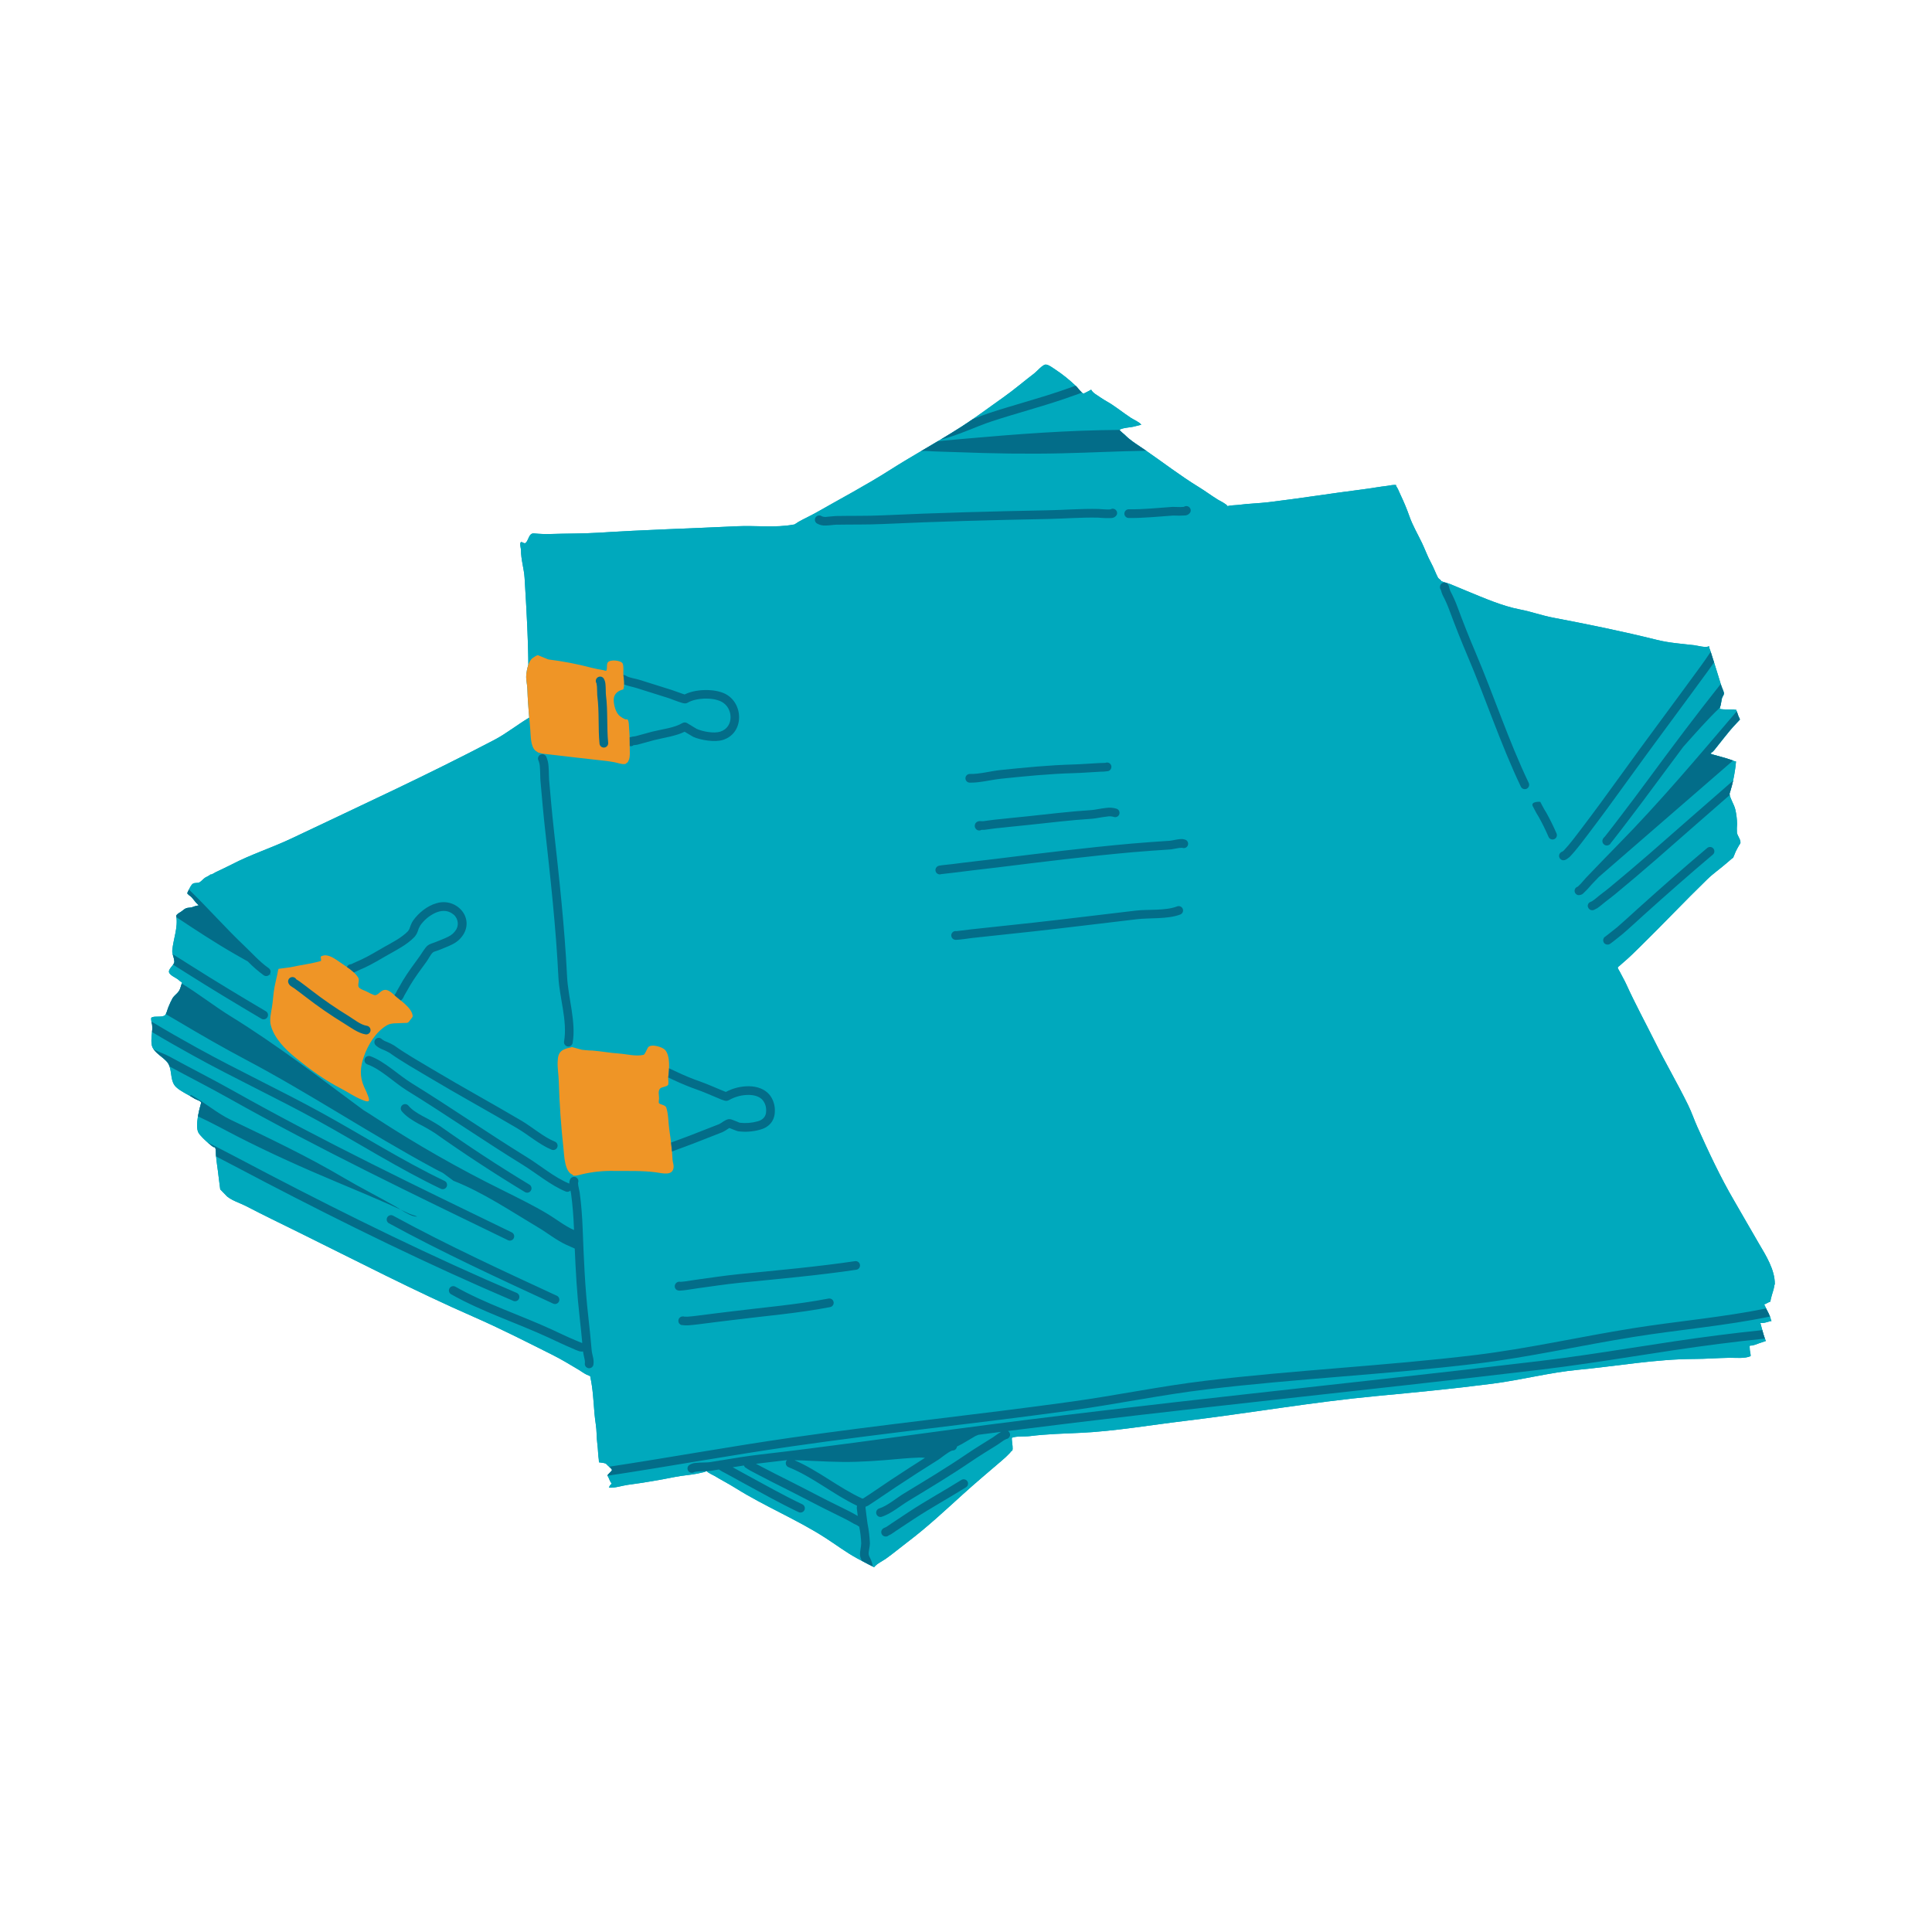 <svg xmlns="http://www.w3.org/2000/svg" xmlns:xlink="http://www.w3.org/1999/xlink" width="1080" zoomAndPan="magnify" viewBox="0 0 810 810" height="1080" preserveAspectRatio="xMidYMid meet" version="1.0"><defs><clipPath id="d3e2478bcc"><path d="M 63 152 L 745 152 L 745 658 L 63 658 Z M 63 152 " clip-rule="nonzero"/></clipPath><clipPath id="80ed2d052f"><path d="M 68.102 145.914 L 751.234 158.555 L 741.883 663.969 L 58.75 651.324 Z M 68.102 145.914 " clip-rule="nonzero"/></clipPath><clipPath id="6d60f7ac1a"><path d="M 68.102 145.914 L 751.234 158.555 L 741.883 663.969 L 58.75 651.324 Z M 68.102 145.914 " clip-rule="nonzero"/></clipPath><clipPath id="3120c86952"><path d="M 113 274 L 283 274 L 283 493 L 113 493 Z M 113 274 " clip-rule="nonzero"/></clipPath><clipPath id="40fc629fe0"><path d="M 68.102 145.914 L 751.234 158.555 L 741.883 663.969 L 58.75 651.324 Z M 68.102 145.914 " clip-rule="nonzero"/></clipPath><clipPath id="fca055965d"><path d="M 68.102 145.914 L 751.234 158.555 L 741.883 663.969 L 58.75 651.324 Z M 68.102 145.914 " clip-rule="nonzero"/></clipPath><clipPath id="0a88371bc3"><path d="M 63 161 L 743 161 L 743 657 L 63 657 Z M 63 161 " clip-rule="nonzero"/></clipPath><clipPath id="de7d9b3c28"><path d="M 68.102 145.914 L 751.234 158.555 L 741.883 663.969 L 58.75 651.324 Z M 68.102 145.914 " clip-rule="nonzero"/></clipPath><clipPath id="86cad65881"><path d="M 68.102 145.914 L 751.234 158.555 L 741.883 663.969 L 58.75 651.324 Z M 68.102 145.914 " clip-rule="nonzero"/></clipPath></defs><rect x="-81" width="972" fill="#ffffff" y="-81" height="972" fill-opacity="1"/><rect x="-81" width="972" fill="#ffffff" y="-81" height="972" fill-opacity="1"/><g clip-path="url(#d3e2478bcc)"><g clip-path="url(#80ed2d052f)"><g clip-path="url(#6d60f7ac1a)"><path fill="#00a9bd" d="M 737.406 521.344 C 733.902 515.41 730.547 509.383 727.066 503.441 C 721.289 493.582 716.336 482.949 711.645 472.535 C 710.293 469.531 709.238 466.352 707.793 463.395 C 703.414 454.441 698.355 445.84 693.914 436.914 C 689.906 428.859 685.586 420.941 681.871 412.754 C 681.031 410.902 679.969 409.156 679.066 407.332 C 678.98 407.152 678.02 405.734 678.309 405.539 C 678.273 405.449 678.828 405.059 678.887 405.008 C 679.441 404.535 679.965 404.035 680.523 403.566 C 683.012 401.477 685.336 399.145 687.656 396.871 C 697.156 387.574 706.266 377.883 715.801 368.621 C 718.348 366.148 721.305 364.137 723.965 361.797 C 724.613 361.23 725.27 360.668 725.926 360.109 C 725.992 360.055 726.445 359.629 726.555 359.703 C 726.688 359.609 726.742 359.297 726.812 359.156 C 727.148 358.508 727.34 357.789 727.645 357.121 C 728.066 356.195 728.594 355.352 729.07 354.461 C 729.23 354.152 729.668 353.691 729.695 353.336 C 729.809 351.93 728.449 350.488 728.219 349.109 C 728.148 347.867 728.168 346.629 728.277 345.391 C 728.238 343.41 728 341.453 727.566 339.52 C 727.066 337.238 725.5 335.223 725.121 332.938 C 725.141 332.598 725.223 332.273 725.367 331.969 C 725.617 331.129 725.848 330.289 726.086 329.449 C 726.27 328.793 726.43 328.125 726.574 327.457 C 726.586 327.395 726.605 327.332 726.617 327.273 L 726.609 327.281 C 726.953 325.668 727.215 324.035 727.469 322.418 C 727.609 321.602 727.703 320.781 727.758 319.957 C 727.773 319.66 727.875 319.242 727.762 319.191 C 727.582 319.293 726.988 319.062 726.57 318.887 L 726.375 318.801 C 726.285 318.762 726.207 318.73 726.164 318.715 C 724.629 318.152 723.055 317.723 721.484 317.281 C 720.387 316.969 719.281 316.695 718.188 316.375 C 718.148 316.363 718.062 316.336 717.953 316.301 L 717.922 316.289 C 717.754 316.234 717.543 316.16 717.375 316.102 L 717.301 316.07 L 717.254 316.055 L 717.188 316.031 L 717.172 316.023 L 717.145 316.012 C 717.125 316 717.109 315.992 717.113 315.988 C 717.297 315.629 717.797 315.402 718.102 315.125 C 718.586 314.633 719.031 314.109 719.438 313.551 C 720.383 312.359 721.332 311.168 722.277 309.977 L 722.441 309.766 C 723.438 308.523 724.43 307.285 725.453 306.062 C 726.328 305.016 727.273 304.039 728.191 303.031 C 728.492 302.699 728.812 302.387 729.117 302.055 C 729.152 302.02 729.48 301.613 729.477 301.609 C 729.012 300.73 728.641 299.816 728.367 298.863 C 728.336 298.766 728.23 298.5 728.129 298.23 C 727.996 297.887 727.871 297.543 727.922 297.562 C 727.734 297.668 727.004 297.477 726.781 297.477 C 725.633 297.488 724.496 297.477 723.348 297.434 C 722.777 297.434 722.211 297.391 721.645 297.312 C 721.434 297.266 721.223 297.23 721.008 297.211 C 721.004 297.008 721.035 296.809 721.105 296.617 C 721.125 296.543 721.145 296.469 721.168 296.395 L 721.199 296.277 L 721.246 296.121 L 721.277 296.016 L 721.371 295.711 C 721.656 294.664 721.676 293.543 722.012 292.516 C 722.055 292.398 722.109 292.281 722.172 292.172 C 722.18 292.156 722.188 292.141 722.195 292.125 C 722.266 292.004 722.34 291.875 722.414 291.742 C 722.492 291.613 722.559 291.488 722.617 291.363 C 722.625 291.344 722.633 291.328 722.637 291.312 C 722.691 291.199 722.727 291.082 722.746 290.961 C 722.746 290.953 722.754 290.945 722.754 290.938 L 722.754 290.871 C 722.758 290.852 722.758 290.832 722.758 290.812 L 722.75 290.719 L 722.75 290.664 L 722.746 290.621 L 722.738 290.574 L 722.738 290.539 C 722.734 290.504 722.727 290.469 722.719 290.434 L 722.723 290.414 L 722.723 290.398 L 722.703 290.316 L 722.695 290.289 L 722.699 290.273 L 722.691 290.25 L 722.684 290.215 L 722.676 290.188 L 722.66 290.129 L 722.625 290.004 L 722.625 289.992 C 722.605 289.93 722.586 289.863 722.562 289.797 L 722.559 289.781 L 722.527 289.754 L 722.5 289.684 L 722.484 289.629 L 722.457 289.555 L 722.41 289.434 L 722.391 289.379 L 722.379 289.348 C 722.348 289.266 722.316 289.184 722.281 289.098 L 722.27 289.07 L 722.215 288.934 C 722.184 288.852 722.152 288.773 722.121 288.699 C 722.043 288.5 721.961 288.312 721.887 288.125 C 721.871 288.082 721.855 288.043 721.84 288 C 721.758 287.789 721.684 287.586 721.629 287.402 L 721.434 286.75 L 721.434 286.758 C 720.566 283.848 719.648 280.941 718.734 278.043 C 718.699 277.93 718.656 277.816 718.625 277.703 C 718.449 277.156 718.273 276.609 718.094 276.066 C 717.789 275.121 717.484 274.176 717.207 273.223 C 717.055 272.711 716.871 272.207 716.656 271.715 C 716.551 271.469 716.625 270.789 716.406 270.945 C 715.297 271.734 711.523 270.648 710.383 270.52 C 705.098 269.906 699.82 269.566 694.637 268.273 C 680.25 264.688 665.707 261.734 651.152 258.965 C 646.441 258.07 641.891 256.41 637.195 255.516 C 629.812 254.102 622.016 250.676 615.074 247.832 C 612.637 246.836 610.23 245.789 607.789 244.805 C 607.301 244.617 606.801 244.461 606.289 244.34 L 605.961 244.254 C 605.781 244.207 605.602 244.156 605.426 244.098 C 605.141 244.008 604.484 243.719 604.273 243.625 L 604.273 243.629 C 604.168 243.582 604.188 243.59 604.273 243.625 C 604.133 243.125 603.141 242.703 602.863 242.168 C 601.832 240.172 601.086 237.988 599.973 235.965 C 598.492 233.277 597.484 230.395 596.172 227.637 C 594.379 223.891 592.238 220.297 590.867 216.359 C 589.824 213.41 588.625 210.52 587.277 207.695 C 586.848 206.781 586.457 205.855 586.035 204.938 C 585.809 204.445 584.93 203.387 585.461 203.438 C 584.5 203.086 582.668 203.59 581.699 203.699 C 578.266 204.09 574.867 204.742 571.438 205.176 C 558.254 206.836 545.125 208.957 531.93 210.551 C 527.656 211.062 523.328 211.137 519.066 211.711 C 518.406 211.801 515.219 211.887 514.715 212.242 C 514.02 211.168 511.574 210.09 510.551 209.457 C 507.844 207.789 505.305 205.867 502.59 204.211 C 494.977 199.551 487.883 194.086 480.547 189.008 L 480.555 189.008 C 480.301 188.832 480.047 188.656 479.793 188.48 C 479.281 188.129 478.758 187.781 478.23 187.43 C 477.668 187.055 477.098 186.68 476.535 186.293 L 476.43 186.223 C 475.969 185.91 475.516 185.59 475.066 185.266 L 474.75 185.035 C 474.27 184.68 473.793 184.316 473.336 183.938 C 472.707 183.426 472.109 182.883 471.543 182.305 C 471.523 182.285 471.48 182.246 471.43 182.199 L 471.406 182.18 L 471.391 182.168 L 471.316 182.105 L 471.305 182.094 L 471.043 181.875 C 470.961 181.809 470.883 181.738 470.805 181.668 L 470.75 181.621 L 470.52 181.422 L 470.309 181.227 L 470.262 181.184 L 470.043 180.984 C 470 180.941 469.965 180.906 469.918 180.867 L 469.816 180.766 C 469.77 180.719 469.73 180.676 469.691 180.633 L 469.645 180.586 C 469.617 180.559 469.594 180.531 469.57 180.504 L 469.52 180.441 C 469.504 180.418 469.488 180.398 469.477 180.379 C 469.465 180.359 469.449 180.34 469.441 180.324 C 469.434 180.309 469.426 180.293 469.418 180.277 C 469.402 180.23 469.398 180.195 469.426 180.176 C 470.867 179.246 474.07 179.273 475.812 178.742 C 476.383 178.57 476.98 178.441 477.562 178.309 C 477.879 178.254 478.188 178.176 478.492 178.066 C 477.828 177.047 475.168 175.871 474.125 175.188 C 470.73 172.973 467.504 170.25 463.977 168.27 C 462.32 167.336 460.754 166.223 459.168 165.176 C 458.684 164.848 458.254 164.461 457.883 164.008 C 457.727 163.809 457.586 163.598 457.465 163.371 C 456.781 163.816 454.309 165.016 454.336 165.016 C 454.043 164.926 453.785 164.777 453.562 164.574 C 453.523 164.539 453.48 164.504 453.441 164.469 C 453.355 164.387 453.266 164.305 453.176 164.215 L 453.059 164.098 C 452.957 163.988 452.859 163.875 452.758 163.762 L 452.699 163.695 C 452.574 163.551 452.453 163.402 452.332 163.258 L 452.07 162.934 L 451.926 162.754 C 451.844 162.66 451.773 162.57 451.703 162.488 C 451.668 162.449 451.637 162.406 451.605 162.375 C 451.508 162.262 451.414 162.16 451.324 162.082 L 450.945 161.727 C 448.266 159.16 445.375 156.855 442.273 154.82 C 441.418 154.281 439.484 152.758 438.328 152.855 C 437.035 152.961 434.699 155.73 433.688 156.496 C 429.293 159.832 425.105 163.473 420.582 166.648 C 416.281 169.672 412.055 172.824 407.723 175.816 L 407.555 175.934 C 406.137 176.906 404.711 177.867 403.266 178.797 C 401.895 179.68 400.516 180.547 399.125 181.402 C 398.641 181.699 398.156 181.992 397.672 182.289 C 396.711 182.875 395.75 183.457 394.789 184.035 C 394.039 184.484 393.289 184.934 392.539 185.379 C 391.293 186.117 390.047 186.855 388.797 187.594 C 388.34 187.863 387.883 188.129 387.426 188.398 L 386.504 188.945 L 386.141 189.156 C 381.73 191.754 377.328 194.367 373.016 197.117 C 363.121 203.418 352.645 208.957 342.457 214.758 C 339.965 216.176 337.371 217.344 334.859 218.73 C 334.66 218.84 332.863 220.176 332.688 219.938 C 325.215 221.375 316.711 220.266 309.109 220.633 C 289.617 221.57 270.137 222.121 250.668 223.363 C 244.105 223.785 237.453 223.648 230.867 223.891 C 228.57 223.957 226.277 223.879 223.992 223.652 C 221.73 223.367 221.695 226.336 220.445 227.562 C 219.785 228.211 218.984 227.004 218.398 227.32 C 217.742 227.672 218.441 230.18 218.438 230.641 C 218.395 234.605 219.707 238.434 219.941 242.375 C 220.668 254.496 221.402 266.609 221.508 278.727 C 221.012 280.219 220.711 281.754 220.613 283.324 C 220.516 285.098 221.039 287.031 221.094 288.824 C 221.219 292.895 221.531 296.879 221.875 300.883 C 217.047 303.715 212.375 307.512 207.32 310.168 C 179.371 324.836 150.773 337.961 122.273 351.508 C 114.023 355.43 105.16 358.227 97.086 362.457 C 94.883 363.609 92.629 364.594 90.402 365.68 C 89.926 365.91 88.719 366.828 88.145 366.656 C 88.047 366.984 86.43 367.707 86.059 367.93 C 85.199 368.449 84.477 369.477 83.652 369.922 C 82.91 370.324 81.727 370.027 80.922 370.465 C 80.258 370.824 79.547 372.219 79.031 373.32 L 78.996 373.387 L 78.875 373.652 C 78.809 373.797 78.746 373.938 78.688 374.055 L 78.676 374.078 C 78.629 374.18 78.586 374.273 78.547 374.355 C 78.336 374.785 79.895 375.738 80.184 376.031 C 80.535 376.402 80.867 376.789 81.18 377.195 L 81.277 377.316 C 81.469 377.559 81.66 377.801 81.859 378.043 C 81.895 378.086 81.93 378.133 81.965 378.176 L 81.996 378.211 L 82.051 378.277 L 82.098 378.336 C 82.152 378.395 82.207 378.457 82.258 378.52 C 82.594 378.895 83.352 379.574 83.352 379.574 L 83.258 379.594 L 83.094 379.621 L 83.066 379.629 L 83.059 379.629 L 82.977 379.645 L 82.906 379.66 L 82.859 379.672 L 82.746 379.695 L 82.695 379.703 L 82.613 379.723 L 82.5 379.75 L 82.414 379.77 L 82.363 379.777 L 82.27 379.801 L 82.039 379.859 L 81.949 379.883 C 81.832 379.914 81.719 379.945 81.605 379.977 L 81.539 379.996 C 81.418 380.031 81.301 380.07 81.191 380.105 L 81.148 380.121 C 81.027 380.164 80.914 380.211 80.816 380.254 C 79.898 380.688 78.828 380.441 77.906 380.848 C 77.027 381.242 76.312 382.066 75.461 382.531 C 75.102 382.727 73.781 383.508 73.883 384.094 C 74.711 388.793 72.641 393.75 72.211 398.457 C 72.18 399.004 72.238 399.543 72.391 400.07 C 72.391 400.086 72.398 400.098 72.402 400.109 C 72.473 400.383 72.555 400.66 72.637 400.934 C 72.688 401.102 72.738 401.27 72.789 401.438 C 72.812 401.523 72.836 401.609 72.859 401.695 C 72.902 401.855 72.941 402.02 72.977 402.184 C 72.992 402.258 73.012 402.336 73.023 402.41 C 73.07 402.641 73.098 402.871 73.105 403.105 C 73.109 403.207 73.098 403.309 73.078 403.406 C 73.07 403.441 73.059 403.473 73.051 403.508 C 73.031 403.578 73.008 403.648 72.98 403.715 C 72.965 403.754 72.949 403.793 72.93 403.828 C 72.898 403.898 72.863 403.969 72.824 404.043 C 72.805 404.074 72.785 404.105 72.766 404.137 C 72.711 404.23 72.648 404.324 72.582 404.422 C 71.859 405.461 70.66 406.531 70.84 407.547 C 71.074 408.895 73.922 409.988 74.801 410.781 C 74.961 410.922 75.918 411.867 76.234 411.699 C 76.359 411.633 76.297 411.98 76.172 412.434 L 76.148 412.52 C 75.977 413.129 75.719 413.883 75.656 414.098 C 74.988 416.348 73.578 416.738 72.395 418.434 C 71.754 419.586 71.195 420.77 70.707 421.996 C 70.656 422.094 70.605 422.215 70.555 422.344 L 70.504 422.484 C 70.469 422.582 70.434 422.68 70.395 422.789 C 70.375 422.848 70.355 422.914 70.332 422.977 C 70.293 423.102 70.254 423.227 70.211 423.352 C 70.164 423.504 70.113 423.652 70.062 423.805 C 70.047 423.852 70.035 423.895 70.02 423.941 C 69.961 424.113 69.902 424.281 69.84 424.441 C 69.824 424.48 69.812 424.512 69.797 424.547 C 69.75 424.668 69.703 424.785 69.652 424.895 C 69.629 424.941 69.605 424.988 69.582 425.035 C 69.48 425.266 69.34 425.473 69.16 425.648 C 67.914 426.688 65 425.816 63.543 426.602 C 63.148 426.816 63.48 428.316 63.668 429.145 C 63.695 429.266 63.719 429.371 63.738 429.457 L 63.738 429.461 C 63.754 429.543 63.77 429.609 63.773 429.648 C 63.809 429.973 63.828 430.297 63.836 430.621 C 63.832 430.707 63.836 430.793 63.836 430.879 C 63.836 431.129 63.832 431.375 63.824 431.621 C 63.82 431.703 63.82 431.777 63.812 431.859 C 63.684 433.91 63.234 435.914 63.629 438.16 C 63.762 438.824 64.031 439.426 64.441 439.969 L 64.434 439.969 C 64.539 440.113 64.648 440.254 64.762 440.395 C 64.781 440.418 64.809 440.445 64.832 440.477 C 64.941 440.605 65.059 440.738 65.18 440.863 C 65.234 440.922 65.289 440.977 65.34 441.031 C 65.438 441.129 65.539 441.227 65.641 441.328 C 65.699 441.383 65.762 441.438 65.824 441.496 C 65.93 441.594 66.039 441.695 66.152 441.793 L 66.316 441.938 C 66.477 442.078 66.645 442.215 66.809 442.352 L 66.949 442.469 L 67.344 442.793 L 68 443.324 C 68.129 443.43 68.258 443.539 68.387 443.645 C 68.438 443.684 68.484 443.727 68.535 443.766 C 68.863 444.047 69.18 444.324 69.469 444.605 C 69.512 444.648 69.547 444.688 69.59 444.73 C 69.688 444.828 69.785 444.93 69.875 445.027 C 69.918 445.078 69.961 445.125 70.004 445.172 C 70.086 445.273 70.168 445.375 70.238 445.473 C 70.273 445.52 70.309 445.562 70.34 445.605 C 70.441 445.746 70.531 445.891 70.617 446.043 C 70.715 446.227 70.805 446.418 70.887 446.613 C 70.91 446.664 70.926 446.715 70.945 446.766 C 72.125 449.758 71.387 453.598 73.941 455.883 C 75.781 457.527 78.441 458.762 80.672 460.074 C 81 460.266 81.312 460.461 81.617 460.66 C 82.305 461.102 84.555 461.637 84.305 462.473 C 84.148 462.992 83.961 463.664 83.77 464.418 L 83.77 464.426 C 83.711 464.664 83.648 464.91 83.586 465.16 C 83.578 465.199 83.566 465.238 83.559 465.273 C 83.508 465.492 83.457 465.715 83.406 465.941 C 83.391 466.008 83.375 466.078 83.359 466.148 C 83.316 466.344 83.277 466.539 83.234 466.742 C 83.215 466.84 83.195 466.934 83.176 467.031 C 83.141 467.207 83.109 467.383 83.078 467.559 C 83.055 467.68 83.031 467.801 83.012 467.926 C 83.004 467.973 82.996 468.016 82.988 468.062 C 82.543 470.684 82.387 473.398 83.191 474.883 C 83.824 476.059 86.121 478.25 87.539 479.422 L 87.617 479.484 C 87.773 479.617 87.93 479.738 88.062 479.84 C 88.223 479.957 89.656 481.293 89.926 480.938 C 90.594 481.137 90.5 483.539 90.523 484 C 90.539 484.289 90.562 484.578 90.59 484.867 L 90.605 484.875 C 90.832 487.652 91.336 490.391 91.621 493.16 C 91.738 494.281 92.355 498.695 92.328 498.664 L 94.703 501.109 C 96.32 503.055 100.914 504.5 103.062 505.621 C 110.25 509.375 117.594 512.906 124.867 516.496 C 149.344 528.562 173.738 541.223 198.734 552.168 C 209.914 557.059 220.82 562.641 231.727 568.098 C 235.426 569.945 238.988 572.141 242.543 574.242 C 243.664 574.902 244.723 575.738 245.891 576.305 C 246.359 576.531 247.988 577.102 247.453 577.156 C 248.586 582.238 248.809 587.535 249.238 592.707 C 249.477 595.547 250.09 598.363 250.129 601.207 C 250.168 603.953 250.676 606.688 250.777 609.422 C 250.809 610.227 250.93 611.027 251.031 611.828 C 251.047 611.965 251.109 613.09 251.109 613.09 C 252.109 613.293 253.781 613.258 254.281 613.898 C 254.617 614.273 254.984 614.625 255.375 614.945 C 255.48 615.035 255.582 615.125 255.68 615.215 C 255.727 615.254 255.77 615.297 255.809 615.332 C 255.883 615.402 255.953 615.469 256.02 615.535 C 256.066 615.582 256.117 615.629 256.16 615.676 C 256.223 615.742 256.273 615.801 256.324 615.863 C 256.359 615.902 256.398 615.945 256.426 615.98 C 256.488 616.059 256.539 616.148 256.578 616.242 C 256.73 616.68 254.434 618.34 254.715 618.703 C 255.109 619.41 255.449 620.145 255.734 620.902 C 256 621.273 256.238 621.66 256.453 622.062 C 256.242 622.309 255.949 622.488 255.73 622.734 C 255.621 622.852 255.34 623.711 255.254 623.688 C 257.602 623.98 260.891 622.84 263.227 622.531 C 269.879 621.652 276.527 620.516 283.109 619.203 C 286.098 618.609 289.148 618.438 292.137 617.867 C 293.141 617.676 294.133 617.406 295.137 617.207 C 295.5 617.086 295.852 616.945 296.191 616.773 L 296.23 616.758 C 296.258 616.746 296.285 616.734 296.312 616.727 C 296.32 616.723 296.332 616.723 296.34 616.719 C 296.363 616.715 296.375 616.715 296.379 616.719 L 296.383 616.719 C 296.383 616.73 296.371 616.75 296.332 616.785 C 296.844 617.562 298.785 618.312 299.559 618.781 C 302.516 620.574 305.598 622.152 308.531 623.988 C 320.625 631.566 333.93 636.977 345.926 644.688 C 350.359 647.535 354.613 650.77 359.238 653.293 C 359.922 653.668 360.609 654.031 361.297 654.395 L 361.535 654.523 C 362.398 654.977 363.266 655.43 364.133 655.883 C 364.164 655.898 365.238 656.426 365.914 656.781 C 366.105 656.863 366.281 656.969 366.441 657.098 C 367.508 655.629 370.062 654.457 371.52 653.414 C 374.59 651.219 377.5 648.766 380.512 646.492 C 388.652 640.348 396.223 633.262 403.785 626.41 C 409.07 621.625 414.551 617.031 419.957 612.395 C 421.168 611.387 422.316 610.305 423.395 609.152 C 423.52 609.016 424.148 608.074 424.375 608.254 C 424.812 607.262 424.309 605.242 424.273 604.191 C 424.203 603.727 424.184 603.262 424.219 602.797 C 426.246 602.008 429.629 602.375 431.836 602.098 C 438.914 601.211 446.074 601.051 453.195 600.711 C 467.559 600.023 482.309 597.465 496.582 595.754 C 523.32 592.551 550.035 587.852 576.828 585.328 C 593.191 583.785 609.57 582.219 625.871 580.102 C 637.883 578.543 649.715 575.418 661.777 574.281 C 677.902 572.762 694.188 569.797 710.402 569.758 C 715.277 569.746 720.141 569.336 725.016 569.27 C 727.629 569.23 731.473 569.688 733.965 568.562 C 733.984 567.473 733.555 566.41 733.574 565.312 C 733.578 565.133 733.477 564.355 733.594 564.242 C 733.746 564.094 734.492 564.152 734.703 564.109 C 735.641 563.879 736.551 563.574 737.438 563.195 C 737.895 563.016 740.324 562.211 740.332 562.219 C 740.16 561.855 740.008 561.473 739.867 561.078 C 739.68 560.559 739.512 560.027 739.355 559.492 C 739.301 559.297 739.25 559.102 739.195 558.91 C 739.082 558.496 738.969 558.086 738.859 557.68 C 738.781 557.414 738.711 557.141 738.629 556.883 C 738.562 556.66 737.758 553.719 738.074 554.648 C 739.133 554.875 740.613 554.367 741.613 554.086 C 741.711 554.062 742.777 553.711 742.805 553.898 C 742.484 553.711 742.34 552.738 742.23 552.41 C 742.184 552.266 742.121 552.125 742.066 551.984 L 742.074 551.984 C 742.055 551.934 742.031 551.887 742.012 551.84 C 741.84 551.418 741.656 551.004 741.457 550.598 C 741.406 550.496 741.352 550.395 741.301 550.289 C 741.105 549.91 740.91 549.527 740.707 549.141 C 740.445 548.637 740.234 548.117 739.996 547.605 C 739.93 547.453 739.617 546.859 739.621 546.879 C 740.492 546.652 741.293 545.984 742.145 545.766 C 742.289 545.727 742.336 544.977 742.363 544.863 C 742.613 543.754 742.941 542.637 743.281 541.551 C 743.492 540.926 743.656 540.293 743.773 539.645 C 743.789 539.562 743.961 538.406 744.082 538.461 C 744.207 532.43 740.324 526.285 737.406 521.344 Z M 737.406 521.344 " fill-opacity="1" fill-rule="nonzero"/><path fill="#00a9bd" d="M 92.34 498.645 C 92.359 498.676 91.746 494.262 91.633 493.145 C 91.316 490.082 90.711 487.059 90.539 483.98 C 90.512 483.52 90.609 481.117 89.941 480.918 C 89.672 481.273 88.234 479.938 88.078 479.82 C 86.785 478.844 83.926 476.199 83.203 474.863 C 81.73 472.141 83.488 465.25 84.32 462.453 C 84.566 461.617 82.32 461.086 81.633 460.641 C 79.25 459.094 76.066 457.75 73.957 455.867 C 71.188 453.391 72.293 449.094 70.629 446.027 C 69.254 443.48 64.203 441.387 63.633 438.148 C 63.098 435.109 64.117 432.512 63.781 429.641 C 63.742 429.297 63.039 426.875 63.551 426.594 C 65.008 425.812 67.922 426.676 69.168 425.641 C 69.84 425.086 70.281 422.828 70.715 421.984 C 71.203 420.762 71.766 419.578 72.402 418.426 C 73.59 416.73 74.996 416.34 75.668 414.09 C 75.781 413.699 76.535 411.531 76.242 411.691 C 75.926 411.863 74.965 410.918 74.812 410.773 C 73.934 409.98 71.086 408.887 70.848 407.539 C 70.59 406.086 73.164 404.516 73.113 403.094 C 73.062 401.555 72.086 399.953 72.23 398.445 C 72.66 393.738 74.73 388.777 73.902 384.082 C 73.797 383.496 75.117 382.715 75.477 382.52 C 76.332 382.055 77.047 381.234 77.926 380.84 C 78.848 380.43 79.914 380.676 80.836 380.246 C 81.66 379.941 82.504 379.715 83.367 379.562 C 83.367 379.562 82.613 378.887 82.273 378.508 C 81.555 377.703 80.957 376.797 80.199 376.02 C 79.91 375.727 78.352 374.773 78.559 374.344 C 79.02 373.398 80.023 370.941 80.938 370.449 C 81.742 370.012 82.926 370.312 83.668 369.906 C 84.492 369.461 85.215 368.434 86.074 367.914 C 86.441 367.695 88.062 366.969 88.16 366.641 C 88.734 366.812 89.938 365.895 90.414 365.664 C 92.645 364.578 94.898 363.594 97.098 362.445 C 105.172 358.211 114.039 355.414 122.289 351.492 C 150.789 337.945 179.387 324.82 207.336 310.152 C 212.859 307.258 217.922 302.973 223.234 300.098 C 224 299.684 222.566 297.066 222.453 296.289 C 221.879 293.23 221.559 290.148 221.488 287.039 C 221.758 272.152 220.84 257.262 219.949 242.363 C 219.715 238.422 218.398 234.598 218.441 230.629 C 218.449 230.168 217.746 227.66 218.402 227.309 C 218.988 226.996 219.785 228.199 220.449 227.551 C 221.703 226.324 221.73 223.363 223.996 223.641 C 226.281 223.867 228.574 223.945 230.875 223.879 C 237.457 223.641 244.105 223.777 250.676 223.355 C 270.145 222.109 289.621 221.559 309.113 220.625 C 316.715 220.258 325.215 221.363 332.695 219.926 C 332.867 220.164 334.664 218.828 334.863 218.719 C 337.379 217.332 339.969 216.164 342.461 214.746 C 352.652 208.941 363.125 203.406 373.02 197.105 C 382.965 190.77 393.359 185.16 403.27 178.785 C 409.199 174.973 414.824 170.688 420.586 166.641 C 425.105 163.461 429.293 159.824 433.691 156.488 C 434.699 155.723 437.039 152.949 438.328 152.844 C 439.484 152.75 441.418 154.27 442.277 154.809 C 445.52 156.949 448.535 159.371 451.328 162.074 C 452.074 162.777 453.277 164.746 454.336 165.008 C 454.312 165.008 456.781 163.812 457.469 163.363 C 457.586 163.59 457.727 163.801 457.883 164 C 458.258 164.453 458.684 164.84 459.172 165.168 C 460.758 166.215 462.32 167.332 463.977 168.262 C 467.504 170.242 470.734 172.965 474.129 175.184 C 475.168 175.863 477.832 177.039 478.492 178.062 C 478.188 178.168 477.879 178.246 477.562 178.301 C 476.98 178.434 476.383 178.562 475.812 178.734 C 474.074 179.27 470.867 179.238 469.43 180.168 C 469.152 180.348 471.355 182.094 471.539 182.281 C 473.91 184.719 477.004 186.547 479.789 188.457 C 487.395 193.68 494.711 199.367 502.586 204.188 C 505.301 205.848 507.84 207.77 510.543 209.434 C 511.57 210.062 514.016 211.145 514.711 212.219 C 515.215 211.863 518.402 211.773 519.059 211.688 C 523.324 211.109 527.648 211.039 531.926 210.523 C 545.121 208.934 558.25 206.812 571.434 205.152 C 574.863 204.719 578.262 204.066 581.695 203.676 C 582.668 203.562 584.496 203.062 585.457 203.41 C 584.922 203.363 585.805 204.426 586.027 204.914 C 586.449 205.828 586.84 206.758 587.273 207.672 C 588.621 210.5 589.816 213.391 590.859 216.344 C 592.23 220.281 594.375 223.875 596.164 227.621 C 597.48 230.379 598.488 233.266 599.969 235.953 C 601.082 237.973 601.828 240.156 602.859 242.152 C 603.137 242.688 604.137 243.113 604.266 243.617 C 603.891 243.441 605.023 243.953 605.418 244.082 C 606.203 244.336 607.016 244.477 607.785 244.789 C 610.223 245.773 612.633 246.824 615.066 247.816 C 622.016 250.66 629.809 254.09 637.191 255.5 C 641.887 256.398 646.434 258.055 651.148 258.953 C 665.699 261.723 680.246 264.672 694.629 268.258 C 699.812 269.555 705.09 269.895 710.375 270.508 C 711.516 270.637 715.293 271.719 716.398 270.934 C 716.617 270.773 716.543 271.453 716.648 271.703 C 716.863 272.195 717.047 272.695 717.199 273.211 C 717.672 274.832 718.223 276.422 718.73 278.031 C 719.711 281.141 720.703 284.266 721.625 287.395 C 721.918 288.387 722.707 289.812 722.762 290.809 C 722.789 291.309 722.172 292.031 722.012 292.512 C 721.676 293.539 721.656 294.656 721.371 295.707 C 721.191 296.199 721.07 296.703 721.016 297.227 C 720.871 297.145 721.539 297.289 721.645 297.309 C 722.211 297.387 722.777 297.426 723.348 297.43 C 724.496 297.473 725.637 297.484 726.785 297.473 C 727.008 297.473 727.738 297.664 727.926 297.555 C 728.035 298.004 728.184 298.438 728.367 298.859 C 728.641 299.812 729.012 300.73 729.48 301.605 C 729.48 301.605 729.152 302.016 729.121 302.055 C 728.816 302.383 728.496 302.699 728.191 303.031 C 727.277 304.035 726.332 305.012 725.457 306.059 C 723.402 308.52 721.434 311.039 719.438 313.547 C 719.031 314.105 718.586 314.629 718.102 315.121 C 717.797 315.402 717.301 315.629 717.113 315.988 C 717.465 316.137 717.828 316.266 718.195 316.375 C 719.285 316.695 720.395 316.969 721.488 317.277 C 723.062 317.723 724.629 318.148 726.172 318.715 C 726.406 318.801 727.508 319.336 727.766 319.191 C 727.879 319.242 727.777 319.66 727.762 319.957 C 727.711 320.781 727.613 321.602 727.473 322.418 C 727.148 324.789 726.688 327.133 726.09 329.449 C 725.852 330.289 725.625 331.133 725.371 331.969 C 725.227 332.273 725.145 332.598 725.129 332.938 C 725.508 335.223 727.07 337.238 727.574 339.52 C 728.004 341.453 728.242 343.41 728.281 345.391 C 728.172 346.629 728.152 347.867 728.223 349.109 C 728.453 350.488 729.812 351.93 729.699 353.34 C 729.672 353.691 729.234 354.156 729.074 354.461 C 728.598 355.352 728.07 356.195 727.648 357.125 C 727.344 357.793 727.156 358.508 726.816 359.156 C 726.746 359.301 726.691 359.609 726.559 359.707 C 726.449 359.629 725.996 360.055 725.93 360.109 C 725.27 360.664 724.617 361.23 723.969 361.797 C 721.309 364.137 718.352 366.148 715.809 368.621 C 706.27 377.883 697.156 387.57 687.66 396.871 C 685.34 399.145 683.016 401.477 680.527 403.566 C 679.969 404.035 679.445 404.535 678.891 405.008 C 678.828 405.059 678.277 405.445 678.312 405.539 C 678.023 405.734 678.984 407.152 679.074 407.332 C 679.973 409.152 681.035 410.902 681.875 412.754 C 685.59 420.941 689.91 428.859 693.918 436.914 C 698.359 445.84 703.418 454.441 707.797 463.395 C 709.242 466.352 710.297 469.527 711.648 472.535 C 716.34 482.949 721.293 493.582 727.07 503.441 C 730.551 509.383 733.906 515.41 737.41 521.344 C 740.328 526.289 744.211 532.434 744.102 538.449 C 743.977 538.395 743.809 539.555 743.793 539.633 C 743.676 540.277 743.512 540.914 743.301 541.535 C 742.957 542.625 742.633 543.738 742.383 544.848 C 742.355 544.965 742.309 545.715 742.164 545.754 C 741.309 545.973 740.512 546.641 739.641 546.867 C 739.637 546.848 739.949 547.441 740.016 547.59 C 740.25 548.102 740.465 548.625 740.727 549.129 C 741.316 550.18 741.824 551.27 742.25 552.398 C 742.359 552.727 742.5 553.699 742.824 553.887 C 742.793 553.699 741.727 554.051 741.633 554.074 C 740.633 554.355 739.152 554.863 738.09 554.637 C 737.773 553.707 738.582 556.648 738.648 556.871 C 739.082 558.691 739.648 560.473 740.352 562.207 C 740.344 562.195 737.914 563 737.453 563.18 C 736.57 563.562 735.66 563.867 734.723 564.094 C 734.512 564.141 733.766 564.078 733.613 564.23 C 733.496 564.34 733.598 565.121 733.594 565.297 C 733.574 566.395 734.004 567.461 733.98 568.551 C 731.492 569.676 727.645 569.219 725.035 569.254 C 720.16 569.328 715.297 569.73 710.422 569.742 C 694.203 569.785 677.922 572.75 661.797 574.27 C 649.734 575.402 637.902 578.527 625.891 580.086 C 609.59 582.203 593.211 583.773 576.848 585.312 C 550.055 587.84 523.34 592.539 496.602 595.742 C 482.328 597.453 467.578 600.008 453.215 600.695 C 446.094 601.039 438.934 601.195 431.855 602.082 C 429.648 602.359 426.266 601.996 424.238 602.781 C 424.203 603.25 424.223 603.715 424.293 604.176 C 424.328 605.23 424.828 607.246 424.391 608.242 C 424.168 608.059 423.535 609.004 423.414 609.141 C 422.332 610.293 421.184 611.371 419.969 612.383 C 414.566 617.02 409.086 621.613 403.801 626.398 C 396.238 633.246 388.668 640.336 380.527 646.48 C 377.516 648.754 374.605 651.207 371.535 653.402 C 370.078 654.445 367.527 655.617 366.457 657.086 C 366.52 657.035 364.191 655.895 364.145 655.871 C 362.508 655.016 360.871 654.164 359.254 653.281 C 354.629 650.754 350.375 647.523 345.941 644.672 C 333.945 636.961 320.641 631.551 308.547 623.977 C 305.617 622.141 302.531 620.559 299.574 618.77 C 298.801 618.301 296.859 617.547 296.352 616.77 C 296.656 616.48 295.566 617.109 295.152 617.188 C 294.148 617.391 293.156 617.66 292.148 617.848 C 289.16 618.422 286.109 618.59 283.121 619.188 C 276.539 620.5 269.891 621.633 263.238 622.516 C 260.902 622.82 257.617 623.965 255.27 623.672 C 255.355 623.691 255.637 622.836 255.742 622.719 C 255.965 622.473 256.254 622.293 256.465 622.047 C 256.254 621.645 256.012 621.258 255.746 620.887 C 255.465 620.129 255.125 619.395 254.73 618.688 C 254.449 618.324 256.746 616.664 256.59 616.227 C 256.379 615.625 254.789 614.516 254.293 613.883 C 253.801 613.246 252.125 613.273 251.125 613.074 C 251.125 613.074 251.062 611.945 251.047 611.812 C 250.945 611.012 250.824 610.211 250.793 609.406 C 250.684 606.672 250.184 603.934 250.145 601.191 C 250.102 598.348 249.488 595.527 249.254 592.691 C 248.824 587.52 248.602 582.219 247.469 577.141 C 248.004 577.086 246.375 576.516 245.906 576.289 C 244.738 575.723 243.68 574.887 242.559 574.227 C 239.004 572.125 235.438 569.93 231.742 568.082 C 220.832 562.625 209.93 557.043 198.75 552.148 C 173.754 541.207 149.359 528.547 124.883 516.477 C 117.609 512.891 110.262 509.359 103.078 505.605 C 100.93 504.48 96.336 503.039 94.719 501.094 " fill-opacity="1" fill-rule="evenodd"/></g></g></g><g clip-path="url(#3120c86952)"><g clip-path="url(#40fc629fe0)"><g clip-path="url(#fca055965d)"><path fill="#ef9526" d="M 239.68 438.957 C 239.695 439.066 238.844 439.258 238.734 439.285 C 237.73 439.461 236.777 439.789 235.883 440.277 C 234.086 441.434 233.902 443.086 233.805 445.117 C 233.672 447.766 234.184 450.469 234.258 453.121 C 234.531 462.688 235.238 472.289 236.262 481.789 C 236.555 484.531 236.727 491.281 240.031 492.48 C 240.125 493.516 243.289 492.492 243.875 492.348 C 248.383 491.285 252.949 490.809 257.574 490.918 C 263.355 490.98 269.238 490.742 274.984 491.504 C 277.742 491.871 282.113 493.176 282.418 489.309 C 282.5 488.258 282.02 487.238 281.969 486.199 C 281.77 481.855 281.219 477.816 280.598 473.516 C 280.176 470.602 280.273 467.172 279.348 464.379 C 278.914 463.074 276.41 463.195 276.188 462.297 C 276.184 461.723 276.23 461.152 276.328 460.586 C 276.348 459.293 275.727 457.348 276.805 456.316 C 277.477 455.676 279.973 455.594 280.18 454.66 C 280.402 453.672 280.051 452.602 280.184 451.578 C 280.57 448.605 281.109 442.691 278.84 440.184 C 277.691 438.922 272.961 437.469 271.703 439.113 C 271.324 439.605 270.414 442.086 269.824 442.238 C 266.645 443.027 262.602 441.895 259.367 441.688 C 255.703 441.449 252.109 440.742 248.461 440.457 C 247.262 440.438 246.066 440.359 244.875 440.215 C 244.5 440.145 244.074 440.168 243.711 440.074 C 243.652 440.062 243.121 439.84 243.137 439.891 Z M 116.836 406.18 C 116.898 405.945 116.609 406.609 116.566 406.848 C 116.461 407.43 116.375 408.012 116.246 408.59 C 115.863 410.34 115.43 412.066 115.09 413.832 C 114.551 416.633 114.492 419.504 114.012 422.32 C 113.621 424.621 112.922 427.508 113.527 429.824 C 114.977 435.375 119.723 440.055 124.004 443.52 C 130.066 448.422 136.004 452.773 142.957 456.375 C 145.812 457.855 148.719 459.883 151.695 461.051 C 152.164 461.234 154.102 462.176 154.621 461.555 C 154.883 461.234 154.57 460.281 154.473 459.934 C 153.949 458.453 153.332 457.012 152.621 455.613 C 150.699 451.215 151.02 447.305 152.605 442.832 C 154.371 437.859 157.516 432.75 162.039 429.949 C 164.016 428.727 166.438 429.109 168.625 428.914 C 170.516 428.742 170.875 429.316 171.883 427.75 C 172.141 427.348 173.07 426.488 173.02 425.949 C 172.703 422.438 167.605 419.336 165.289 417.164 C 164.406 416.34 162.98 415.074 161.699 415.008 C 159.723 414.906 159.105 416.816 157.426 417.238 C 156.703 417.418 153.879 415.723 153.176 415.449 C 152.484 415.176 150.535 414.484 150.301 413.641 C 149.938 412.332 150.918 410.895 150.066 409.672 C 148.02 406.73 145.199 405.371 142.387 403.332 C 140.766 402.16 138.543 400.621 136.461 400.512 C 136.113 400.492 134.648 400.73 134.5 401.109 C 134.352 401.488 134.871 402.816 134.438 402.941 C 130.352 404.074 125.914 404.613 121.762 405.52 Z M 225.723 274.773 C 225.348 274.379 223.637 275.68 223.336 275.879 C 221.484 277.098 220.727 281.301 220.617 283.316 C 220.52 285.09 221.047 287.02 221.102 288.816 C 221.277 294.648 221.836 300.289 222.332 306.086 C 222.547 308.664 222.43 312.707 224.383 314.641 C 224.48 314.645 225.391 315.402 225.605 315.488 C 226.691 315.844 227.809 316.066 228.949 316.148 C 236.129 316.969 243.285 317.844 250.465 318.617 C 252.828 318.875 255.266 319.121 257.598 319.57 C 259.016 319.84 260.625 320.52 262.094 320.328 C 262.484 320.277 262.664 319.762 263.016 319.719 C 263.121 319.793 263.719 318.5 263.754 318.375 C 264.215 316.824 264.023 315.191 264.016 313.605 C 264.066 310.812 263.977 308.023 263.742 305.238 C 263.633 304.227 263.746 302.844 263.266 301.898 C 262.953 301.277 262.75 301.77 262.043 301.539 C 261.305 301.227 260.629 300.82 260.008 300.32 C 258.105 298.969 257.191 295.266 257.324 293.062 C 257.457 290.812 259.203 289.535 261.258 289.066 C 261.543 289 261.684 286.734 261.688 286.539 C 261.715 285.109 261.355 283.699 261.336 282.266 C 261.32 281.043 261.516 279.379 261.07 278.223 C 260.527 276.828 255.555 276.309 254.762 277.816 C 254.324 278.637 254.531 279.586 254.414 280.465 C 254.395 280.602 254.137 281.184 254.246 281.211 C 254.09 281.363 253.062 280.984 252.883 280.957 C 251.289 280.695 249.719 280.379 248.145 279.996 C 242.137 278.41 236.047 277.234 229.879 276.469 Z M 225.723 274.773 " fill-opacity="1" fill-rule="evenodd"/></g></g></g><g clip-path="url(#0a88371bc3)"><g clip-path="url(#de7d9b3c28)"><g clip-path="url(#86cad65881)"><path fill="#036d89" d="M 401.203 606.477 C 401.184 606.703 401.121 606.922 401.016 607.129 C 400.914 607.332 400.777 607.512 400.605 607.664 C 400.434 607.82 400.238 607.938 400.023 608.016 C 399.809 608.098 399.586 608.137 399.355 608.133 C 399.164 608.156 398.984 608.215 398.816 608.309 C 398.367 608.52 397.938 608.758 397.523 609.031 C 395.918 610.062 394.25 611.465 393.402 611.992 C 387.41 615.715 381.496 619.551 375.609 623.445 C 372.621 625.422 369.648 627.426 366.695 629.453 C 365.785 630.082 364.859 630.68 363.922 631.273 C 363.602 631.441 363.266 631.582 362.918 631.695 C 362.895 631.84 362.871 631.965 362.855 632.039 C 363.156 634.258 363.355 636.492 363.703 638.707 C 364.258 641.457 364.594 644.234 364.711 647.039 C 364.703 648.586 364.105 650.16 364.203 651.688 C 364.281 652.137 364.438 652.559 364.668 652.953 C 365.047 653.676 365.355 654.426 365.598 655.203 C 365.73 655.719 365.84 656.242 365.934 656.77 C 365.258 656.414 364.184 655.887 364.152 655.867 C 363.203 655.375 362.258 654.879 361.316 654.383 C 361.27 654.281 361.223 654.184 361.18 654.086 C 360.852 653.402 360.648 652.684 360.57 651.926 C 360.465 650.316 361.062 648.656 361.066 647.023 C 360.98 644.668 360.703 642.336 360.227 640.031 C 359.93 639.93 359.676 639.766 359.465 639.539 C 359.246 639.441 358.16 638.945 357.859 638.77 C 355.656 637.457 353.371 636.301 351.059 635.188 C 343.469 631.527 336.062 627.504 328.523 623.746 C 325.02 621.996 321.52 620.223 318.051 618.398 C 316.809 617.746 315.555 617.109 314.328 616.43 C 313.914 616.199 313.5 615.938 313.109 615.668 C 312.977 615.578 312.617 615.363 312.566 615.332 C 312.242 615.098 312.008 614.793 311.867 614.414 C 310.301 614.652 308.738 614.898 307.176 615.156 C 309.293 616.305 311.387 617.488 313.508 618.633 C 321.059 622.715 328.566 626.988 336.328 630.656 C 336.555 630.754 336.754 630.891 336.926 631.07 C 337.098 631.246 337.227 631.453 337.312 631.684 C 337.402 631.914 337.441 632.156 337.43 632.402 C 337.422 632.648 337.363 632.883 337.258 633.109 C 337.152 633.332 337.008 633.527 336.82 633.691 C 336.637 633.855 336.426 633.977 336.191 634.055 C 335.957 634.133 335.715 634.164 335.469 634.145 C 335.223 634.125 334.988 634.059 334.77 633.945 C 326.949 630.25 319.383 625.949 311.777 621.836 C 309.113 620.398 306.484 618.895 303.809 617.477 C 302.973 617.078 302.176 616.617 301.41 616.098 C 300.262 616.285 299.117 616.469 297.969 616.648 C 297.434 616.711 296.898 616.742 296.363 616.746 C 296.449 616.66 296.363 616.684 296.199 616.754 C 295.199 616.781 293.98 616.801 292.891 616.879 C 292.297 616.934 291.707 617.02 291.121 617.141 C 290.93 617.277 290.723 617.371 290.496 617.43 C 290.27 617.484 290.039 617.5 289.809 617.465 C 289.578 617.434 289.359 617.363 289.156 617.246 C 288.953 617.133 288.781 616.984 288.633 616.801 C 288.488 616.617 288.379 616.414 288.312 616.191 C 288.246 615.969 288.223 615.738 288.242 615.508 C 288.262 615.273 288.324 615.055 288.426 614.844 C 288.531 614.637 288.672 614.453 288.848 614.301 C 289.695 613.719 290.633 613.395 291.66 613.336 C 293.605 613.105 296.434 613.199 297.406 613.047 C 298.766 612.836 300.125 612.617 301.484 612.395 C 301.711 612.305 301.949 612.262 302.195 612.262 C 302.215 612.266 302.234 612.266 302.254 612.27 C 307.773 611.363 313.289 610.434 318.863 609.793 C 345.684 606.719 372.453 602.895 399.215 599.316 C 481.242 588.359 563.566 580.41 645.738 570.59 C 670.766 567.602 695.531 562.934 720.531 559.789 C 726.641 559.02 732.742 558.281 738.871 557.664 C 739.195 558.836 739.5 560.074 739.93 561.219 C 733.602 561.844 727.301 562.605 720.988 563.402 C 695.98 566.551 671.207 571.219 646.176 574.207 C 571.656 583.109 497.02 590.473 422.586 599.945 C 422.926 600.145 423.172 600.422 423.328 600.777 C 423.488 601.137 423.527 601.508 423.449 601.887 C 423.367 602.27 423.184 602.594 422.895 602.859 C 422.609 603.125 422.27 603.277 421.883 603.324 C 421.535 603.484 421.195 603.664 420.867 603.859 C 419.859 604.504 418.797 605.34 418.242 605.688 C 414.48 608.043 410.719 610.32 407.051 612.816 C 398.555 618.605 389.68 623.914 380.895 629.246 C 377.434 631.348 373.559 634.652 369.695 635.91 C 369.469 635.98 369.234 636.008 368.996 635.988 C 368.758 635.965 368.531 635.902 368.32 635.793 C 368.105 635.68 367.922 635.535 367.766 635.352 C 367.609 635.172 367.496 634.965 367.422 634.738 C 367.348 634.508 367.32 634.277 367.336 634.039 C 367.355 633.797 367.418 633.57 367.523 633.359 C 367.633 633.145 367.773 632.957 367.957 632.801 C 368.137 632.641 368.34 632.523 368.566 632.449 C 372.184 631.27 375.766 628.098 379.004 626.133 C 387.734 620.828 396.555 615.559 405 609.809 C 408.707 607.285 412.508 604.98 416.305 602.602 C 416.965 602.188 418.328 601.102 419.484 600.441 C 419.566 600.395 419.645 600.352 419.719 600.312 L 418.926 600.414 C 416.035 600.785 413.141 601.16 410.25 601.535 C 409.77 601.746 409.137 601.957 408.934 602.074 C 406.988 603.172 405.113 604.402 403.156 605.477 C 402.516 605.832 401.859 606.16 401.203 606.477 Z M 372.609 643.715 C 372.926 643.574 373.371 643.367 373.547 643.258 C 374.32 642.773 375.051 642.219 375.809 641.719 C 378.242 640.113 380.656 638.488 383.094 636.891 C 390.258 632.191 397.762 628.098 405.008 623.555 C 405.215 623.426 405.387 623.266 405.523 623.066 C 405.664 622.871 405.762 622.656 405.812 622.418 C 405.867 622.184 405.875 621.949 405.836 621.711 C 405.793 621.473 405.711 621.25 405.582 621.047 C 405.453 620.844 405.289 620.672 405.094 620.531 C 404.898 620.391 404.684 620.293 404.445 620.238 C 404.211 620.184 403.977 620.176 403.738 620.219 C 403.5 620.258 403.277 620.34 403.074 620.469 C 395.805 625.02 388.277 629.129 381.09 633.848 C 378.652 635.445 376.234 637.07 373.805 638.676 C 373.066 639.164 372.359 639.703 371.609 640.168 C 371.398 640.305 370.859 640.496 370.613 640.621 C 370.367 640.738 370.152 640.895 369.961 641.086 C 369.699 641.367 369.539 641.691 369.48 642.07 C 369.422 642.445 369.477 642.809 369.641 643.152 C 369.805 643.496 370.055 643.762 370.383 643.953 C 370.715 644.145 371.07 644.223 371.449 644.191 C 371.895 644.176 372.281 644.016 372.609 643.715 Z M 371.414 640.555 C 371.516 640.559 371.613 640.566 371.715 640.586 C 371.812 640.605 371.906 640.629 372 640.664 C 371.812 640.59 371.613 640.555 371.414 640.555 Z M 329.949 612.156 C 326.395 612.586 322.84 613.008 319.285 613.418 C 318.5 613.508 317.719 613.602 316.941 613.703 C 317.871 614.203 318.812 614.684 319.746 615.176 C 323.195 616.984 326.668 618.746 330.152 620.484 C 337.676 624.238 345.07 628.254 352.645 631.914 C 355.012 633.055 357.355 634.238 359.617 635.578 C 359.492 634.512 359.371 633.449 359.223 632.387 C 359.211 632.02 359.238 631.652 359.309 631.285 L 359.301 631.273 C 349.441 626.594 340.668 619.148 330.582 615.117 C 330.359 615.027 330.16 614.898 329.984 614.73 C 329.812 614.559 329.68 614.363 329.586 614.145 C 329.488 613.922 329.441 613.691 329.438 613.449 C 329.434 613.207 329.477 612.973 329.566 612.75 C 329.656 612.527 329.781 612.328 329.949 612.156 Z M 387.805 611.203 C 387 611.125 386.195 611.09 385.391 611.094 C 380.551 611.25 375.703 611.789 370.875 612.18 C 366.879 612.504 362.879 612.734 358.871 612.863 C 351.324 613.098 343.797 612.617 336.266 612.285 C 335.801 612.262 334.434 612.27 333.078 612.199 C 342.992 616.449 351.719 623.805 361.566 628.305 C 361.789 628.227 361.973 628.172 362.027 628.156 C 362.906 627.605 363.773 627.039 364.633 626.449 C 367.602 624.41 370.59 622.395 373.594 620.402 C 378.305 617.289 383.043 614.223 387.805 611.203 Z M 740.457 548.586 C 740.539 548.766 740.629 548.949 740.723 549.125 C 741.23 550.047 741.688 550.996 742.09 551.969 C 723.395 555.852 703.938 557.473 685.137 560.477 C 662.988 564.012 641.016 569.055 618.746 571.746 C 581.199 576.281 543.312 578.008 505.762 582.52 C 486.922 584.785 468.414 588.656 449.648 591.262 C 410.434 596.711 371.004 600.758 331.828 606.414 C 306.109 610.129 280.355 614.848 254.742 618.707 L 254.727 618.684 C 254.445 618.324 256.746 616.66 256.59 616.223 C 256.27 615.715 255.871 615.281 255.387 614.926 C 280.613 611.098 305.973 606.465 331.305 602.809 C 370.488 597.152 409.922 593.105 449.145 587.656 C 467.934 585.047 486.457 581.172 505.324 578.902 C 542.875 574.391 580.762 572.664 618.305 568.129 C 640.531 565.445 662.457 560.41 684.559 556.879 C 703.012 553.926 722.094 552.328 740.457 548.582 Z M 313.676 615.617 C 313.301 615.641 312.949 615.559 312.625 615.363 C 312.945 615.578 313.293 615.66 313.676 615.617 Z M 240.965 523.469 C 239.734 522.895 238.477 522.383 237.25 521.809 C 233.164 519.895 229.625 516.988 225.758 514.688 C 214.391 507.926 202.395 499.832 190.117 495.051 L 185.68 491.758 C 184.383 491.121 183.094 490.465 181.824 489.773 C 155.172 475.387 129.98 458.527 103.234 444.371 C 93.672 439.309 84.148 433.844 74.855 428.297 C 73.086 427.238 71.305 426.199 69.512 425.18 C 70 424.301 70.359 422.672 70.715 421.984 C 71.199 420.762 71.762 419.574 72.398 418.426 C 73.586 416.73 74.992 416.34 75.664 414.09 C 75.734 413.855 76.035 412.973 76.199 412.344 C 83.16 416.559 89.809 421.824 96.723 426.09 C 115.957 437.949 134.074 451.879 152.34 465.387 C 154.121 466.484 155.895 467.598 157.641 468.754 C 174.727 479.883 192.414 489.965 210.699 498.992 C 217.047 502.172 223.746 505.414 229.816 509.086 C 233.234 511.148 236.953 514.109 240.66 515.695 L 240.633 514.996 C 240.449 510.18 240.07 505.145 239.418 500.375 C 239.383 500.129 239.277 499.676 239.16 499.137 C 238.898 499.398 238.586 499.57 238.223 499.645 C 237.859 499.719 237.508 499.684 237.164 499.543 C 230.828 496.922 224.84 491.859 219.008 488.262 C 202.684 478.191 186.914 467.25 170.59 457.176 C 165.371 453.953 159.738 448.305 154.035 446.246 C 153.805 446.164 153.605 446.043 153.426 445.879 C 153.246 445.719 153.105 445.527 153.004 445.309 C 152.898 445.09 152.844 444.859 152.832 444.617 C 152.82 444.379 152.855 444.145 152.938 443.914 C 153.02 443.688 153.141 443.484 153.305 443.305 C 153.469 443.129 153.656 442.988 153.875 442.883 C 154.094 442.781 154.324 442.723 154.566 442.715 C 154.809 442.703 155.043 442.738 155.27 442.82 C 161.188 444.953 167.09 450.73 172.504 454.074 C 188.824 464.148 204.598 475.094 220.918 485.16 C 226.594 488.668 232.391 493.625 238.555 496.176 C 238.602 496.195 238.648 496.215 238.691 496.238 C 238.641 495.496 238.805 494.805 239.18 494.16 C 239.312 493.977 239.469 493.824 239.66 493.699 C 239.848 493.574 240.051 493.488 240.27 493.438 C 240.488 493.391 240.711 493.383 240.934 493.414 C 241.156 493.449 241.367 493.52 241.562 493.633 C 241.758 493.742 241.93 493.887 242.07 494.059 C 242.215 494.234 242.324 494.43 242.395 494.641 C 242.465 494.855 242.496 495.074 242.484 495.301 C 242.473 495.527 242.426 495.742 242.332 495.949 C 242.344 496.129 242.383 496.695 242.449 497.082 C 242.645 498.211 242.961 499.414 243.023 499.883 C 243.695 504.766 244.086 509.926 244.273 514.859 C 244.738 527.207 245.227 539.508 246.629 551.797 C 247.184 556.621 247.645 561.438 248.074 566.262 C 248.156 567.199 248.504 568.293 248.699 569.359 C 248.898 570.285 248.93 571.219 248.793 572.156 C 248.75 572.391 248.66 572.609 248.531 572.812 C 248.398 573.012 248.234 573.18 248.035 573.316 C 247.84 573.453 247.621 573.547 247.387 573.598 C 247.152 573.648 246.918 573.652 246.68 573.609 C 246.445 573.566 246.227 573.48 246.023 573.352 C 245.82 573.223 245.648 573.062 245.512 572.863 C 245.375 572.668 245.277 572.453 245.227 572.219 C 245.172 571.984 245.168 571.746 245.207 571.512 C 245.27 570.832 245.207 570.168 245.016 569.516 C 244.773 568.562 244.586 567.598 244.449 566.621 C 243.898 566.699 243.355 566.66 242.82 566.504 C 241.875 566.188 240.953 565.809 240.055 565.367 C 236.629 563.953 233.297 562.32 229.926 560.766 C 216.555 554.602 201.93 549.875 189.129 542.621 C 188.918 542.504 188.738 542.348 188.59 542.156 C 188.441 541.969 188.336 541.754 188.27 541.523 C 188.207 541.289 188.188 541.055 188.219 540.812 C 188.246 540.574 188.32 540.352 188.441 540.141 C 188.559 539.93 188.715 539.75 188.906 539.602 C 189.094 539.453 189.305 539.348 189.539 539.281 C 189.773 539.219 190.008 539.199 190.246 539.23 C 190.488 539.258 190.711 539.332 190.922 539.453 C 203.637 546.656 218.172 551.336 231.453 557.457 C 234.777 558.992 238.062 560.602 241.445 562 L 243.91 563.02 C 243.98 563.004 244.047 562.992 244.117 562.988 C 243.781 559.395 243.414 555.805 243.012 552.215 C 241.914 542.641 241.371 533.066 240.965 523.469 Z M 286.91 552 C 286.688 551.93 286.465 551.902 286.23 551.922 C 285.984 551.922 285.746 551.973 285.52 552.07 C 285.289 552.168 285.09 552.309 284.918 552.484 C 284.75 552.664 284.621 552.871 284.531 553.102 C 284.445 553.336 284.406 553.574 284.414 553.82 C 284.414 554.234 284.539 554.598 284.797 554.918 C 285.055 555.238 285.383 555.441 285.781 555.531 C 286.672 555.645 287.566 555.688 288.461 555.66 C 290.016 555.547 291.574 555.387 293.117 555.18 C 297.617 554.566 302.133 554.062 306.637 553.492 C 320.383 551.75 334.379 550.641 347.988 548.016 C 348.234 547.977 348.461 547.891 348.668 547.758 C 348.875 547.629 349.051 547.461 349.191 547.262 C 349.336 547.059 349.43 546.836 349.48 546.594 C 349.535 546.355 349.535 546.113 349.488 545.871 C 349.441 545.629 349.352 545.406 349.215 545.199 C 349.074 544.996 348.902 544.828 348.699 544.691 C 348.492 544.555 348.266 544.469 348.023 544.422 C 347.781 544.379 347.539 544.383 347.301 544.438 C 333.766 547.047 319.848 548.148 306.18 549.879 C 301.66 550.453 297.137 550.961 292.625 551.57 C 291.156 551.773 289.68 551.926 288.199 552.031 C 287.941 552.051 287.301 552.02 286.91 552 Z M 163.09 512.887 C 185.496 525.098 208.734 535.836 231.891 546.535 C 232.113 546.645 232.344 546.703 232.59 546.715 C 232.832 546.73 233.07 546.695 233.301 546.613 C 233.531 546.531 233.738 546.406 233.918 546.242 C 234.098 546.078 234.238 545.883 234.34 545.66 C 234.445 545.438 234.5 545.207 234.508 544.961 C 234.516 544.715 234.477 544.48 234.391 544.25 C 234.305 544.023 234.176 543.82 234.008 543.641 C 233.84 543.465 233.645 543.328 233.418 543.23 C 210.332 532.562 187.168 521.863 164.832 509.688 C 164.621 509.57 164.395 509.496 164.152 509.465 C 163.91 509.438 163.672 509.457 163.438 509.523 C 163.203 509.594 162.992 509.703 162.801 509.855 C 162.609 510.008 162.457 510.191 162.34 510.402 C 162.223 510.617 162.152 510.848 162.129 511.09 C 162.102 511.332 162.125 511.57 162.195 511.801 C 162.266 512.035 162.379 512.246 162.535 512.434 C 162.688 512.621 162.875 512.773 163.09 512.887 Z M 86.992 478.93 C 95.57 483.242 104.031 487.797 112.547 492.23 C 146.605 509.988 181.391 527.02 216.727 542.098 C 216.938 542.199 217.121 542.336 217.277 542.512 C 217.434 542.684 217.555 542.879 217.637 543.098 C 217.715 543.316 217.754 543.543 217.75 543.777 C 217.742 544.012 217.695 544.234 217.602 544.449 C 217.512 544.664 217.383 544.855 217.219 545.02 C 217.055 545.188 216.863 545.316 216.648 545.406 C 216.434 545.5 216.211 545.551 215.977 545.555 C 215.742 545.562 215.516 545.523 215.297 545.441 C 179.871 530.328 145.008 513.258 110.859 495.457 C 104.102 491.934 97.375 488.336 90.598 484.848 C 90.574 484.559 90.551 484.27 90.531 483.977 C 90.504 483.52 90.602 481.113 89.934 480.914 C 89.664 481.27 88.227 479.938 88.07 479.816 C 87.781 479.598 87.406 479.289 86.992 478.93 Z M 285.352 537.418 C 285.195 537.375 285.035 537.355 284.875 537.352 C 284.715 537.352 284.555 537.367 284.398 537.402 C 284.242 537.441 284.09 537.496 283.945 537.57 C 283.805 537.645 283.672 537.734 283.551 537.84 C 283.43 537.945 283.324 538.066 283.23 538.199 C 283.141 538.332 283.066 538.473 283.008 538.625 C 282.953 538.773 282.914 538.93 282.898 539.09 C 282.879 539.25 282.879 539.41 282.902 539.57 C 282.953 539.934 283.105 540.246 283.355 540.516 C 283.605 540.781 283.91 540.953 284.27 541.027 C 284.531 541.082 284.797 541.105 285.062 541.094 C 285.684 541.078 286.953 540.949 287.508 540.871 C 289.324 540.617 291.133 540.297 292.957 540.051 C 298.711 539.273 304.43 538.391 310.211 537.812 C 326.469 536.188 342.84 534.742 359.004 532.352 C 359.242 532.316 359.469 532.234 359.676 532.113 C 359.883 531.988 360.059 531.828 360.199 531.633 C 360.344 531.441 360.445 531.227 360.504 530.992 C 360.562 530.758 360.574 530.52 360.539 530.281 C 360.504 530.043 360.426 529.82 360.301 529.613 C 360.176 529.406 360.016 529.23 359.824 529.086 C 359.629 528.941 359.414 528.84 359.18 528.781 C 358.945 528.723 358.707 528.711 358.469 528.746 C 342.363 531.129 326.047 532.566 309.848 534.188 C 304.023 534.77 298.262 535.656 292.469 536.441 C 290.641 536.688 288.828 537.008 287.004 537.262 C 286.68 537.309 285.863 537.375 285.352 537.418 Z M 64.438 439.953 C 66.816 441.156 69.5 442.094 71.211 443.035 C 80.027 447.879 89.047 452.402 97.809 457.328 C 135.93 478.762 175.184 497.574 214.551 516.68 C 214.77 516.785 214.957 516.926 215.117 517.105 C 215.281 517.289 215.398 517.492 215.48 517.719 C 215.559 517.949 215.59 518.184 215.574 518.426 C 215.562 518.664 215.504 518.895 215.398 519.113 C 215.293 519.328 215.148 519.52 214.969 519.68 C 214.789 519.84 214.582 519.957 214.355 520.039 C 214.125 520.117 213.891 520.148 213.652 520.137 C 213.41 520.121 213.18 520.062 212.965 519.957 C 173.527 500.816 134.207 481.969 96.023 460.504 C 87.816 455.891 79.379 451.629 71.098 447.125 C 70.973 446.746 70.816 446.379 70.625 446.027 C 69.527 443.988 66.059 442.234 64.438 439.953 Z M 79.684 459.484 L 80.066 459.062 C 85.758 462.121 90.895 466.676 96.676 469.449 C 112.762 477.164 128.816 484.754 144.203 493.848 C 151.23 498 158.441 501.609 165.469 505.598 C 166.227 506.027 167.09 506.59 168.012 507.172 C 169.082 507.676 170.152 508.184 171.223 508.695 C 172.012 509.031 172.82 509.324 173.645 509.57 C 174.027 509.707 175.164 510.086 174.758 510.078 C 172.707 510.047 170.207 508.559 168.008 507.168 C 166.621 506.52 165.227 505.883 163.824 505.258 C 156.309 501.922 148.684 498.723 141.109 495.551 C 127.098 489.684 113.066 483.375 99.531 476.461 C 94.227 473.754 88.629 470.602 82.996 468.043 C 83.324 466.152 83.766 464.289 84.312 462.453 C 84.559 461.613 82.312 461.082 81.625 460.637 C 81.023 460.246 80.363 459.867 79.684 459.484 Z M 168.438 465.887 C 170.156 467.969 172.699 469.609 175.391 471.098 C 177.766 472.293 180.078 473.609 182.32 475.043 C 194.609 483.734 207.199 491.98 220.09 499.785 C 220.297 499.906 220.52 499.984 220.758 500.02 C 220.992 500.055 221.23 500.043 221.461 499.984 C 221.695 499.926 221.906 499.824 222.102 499.68 C 222.293 499.539 222.453 499.363 222.578 499.156 C 222.699 498.953 222.781 498.73 222.816 498.492 C 222.855 498.258 222.844 498.02 222.789 497.789 C 222.73 497.555 222.633 497.34 222.492 497.145 C 222.352 496.953 222.176 496.793 221.973 496.664 C 209.16 488.926 196.641 480.727 184.422 472.07 C 182.07 470.559 179.645 469.168 177.148 467.906 C 174.883 466.652 172.695 465.324 171.246 463.566 C 171.094 463.383 170.91 463.23 170.695 463.117 C 170.484 463.004 170.258 462.938 170.016 462.914 C 169.773 462.891 169.539 462.914 169.309 462.984 C 169.078 463.059 168.867 463.168 168.684 463.324 C 168.496 463.477 168.348 463.66 168.234 463.875 C 168.121 464.086 168.051 464.312 168.027 464.555 C 168.008 464.793 168.031 465.031 168.102 465.262 C 168.172 465.492 168.285 465.699 168.438 465.887 Z M 63.492 428.285 C 69.793 432.102 76.191 435.746 82.645 439.312 C 99.84 448.816 117.668 457.109 134.875 466.57 C 152.148 476.07 168.57 486.574 186.398 495.113 C 186.617 495.215 186.809 495.359 186.969 495.539 C 187.133 495.719 187.254 495.922 187.332 496.152 C 187.414 496.379 187.449 496.613 187.434 496.855 C 187.422 497.098 187.363 497.328 187.258 497.543 C 187.152 497.762 187.012 497.953 186.832 498.113 C 186.652 498.277 186.449 498.398 186.219 498.477 C 185.992 498.559 185.758 498.59 185.516 498.578 C 185.273 498.566 185.043 498.508 184.824 498.402 C 166.93 489.836 150.453 479.301 133.117 469.77 C 115.91 460.305 98.078 452.012 80.883 442.504 C 75.121 439.312 69.398 436.066 63.746 432.688 C 63.867 431.676 63.875 430.66 63.777 429.645 C 63.762 429.484 63.605 428.902 63.492 428.285 Z M 157.418 438.141 C 158.16 438.859 159.012 439.414 159.969 439.809 C 161.086 440.242 162.168 440.754 163.215 441.344 C 168.406 445.039 174.074 448.215 179.543 451.492 C 191.863 458.871 204.469 465.719 216.832 473.031 C 221.504 475.789 226.242 479.941 231.242 482.008 C 231.469 482.102 231.699 482.148 231.941 482.152 C 232.188 482.152 232.418 482.105 232.645 482.016 C 232.867 481.922 233.066 481.789 233.238 481.617 C 233.41 481.445 233.543 481.25 233.637 481.023 C 233.727 480.801 233.773 480.566 233.773 480.324 C 233.773 480.082 233.727 479.848 233.633 479.625 C 233.539 479.398 233.402 479.203 233.23 479.031 C 233.059 478.863 232.859 478.73 232.633 478.641 C 227.785 476.637 223.215 472.57 218.684 469.895 C 206.328 462.59 193.73 455.742 181.414 448.367 C 176.027 445.141 170.441 442.016 165.324 438.375 C 164.297 437.746 163.223 437.211 162.098 436.77 C 161.391 436.543 160.746 436.199 160.156 435.742 C 160 435.559 159.812 435.414 159.594 435.309 C 159.379 435.199 159.148 435.137 158.906 435.121 C 158.668 435.105 158.43 435.137 158.203 435.215 C 157.973 435.289 157.77 435.41 157.586 435.566 C 157.402 435.727 157.258 435.914 157.152 436.133 C 157.043 436.348 156.984 436.578 156.969 436.82 C 156.953 437.062 156.98 437.297 157.059 437.523 C 157.137 437.754 157.258 437.961 157.418 438.141 Z M 280.504 447.891 C 280.453 449.289 280.309 450.594 280.18 451.574 C 280.172 451.633 280.168 451.688 280.164 451.746 C 280.852 452.062 281.539 452.379 282.223 452.707 C 285.562 454.293 288.98 455.695 292.469 456.918 C 295.367 457.945 298.137 459.203 300.969 460.371 C 301.918 460.828 302.898 461.195 303.914 461.48 C 304.508 461.605 305.07 461.527 305.605 461.238 C 308.18 459.777 310.945 459.043 313.906 459.047 C 316.254 459.074 318.473 459.676 319.84 461.328 C 320.863 462.695 321.32 464.234 321.203 465.938 C 321.184 468.18 319.711 469.609 317.598 470.137 C 315.145 470.816 312.652 471.008 310.125 470.715 C 310.051 470.684 307.691 469.691 306.805 469.395 C 306.324 469.219 305.832 469.164 305.328 469.234 C 304.605 469.426 303.938 469.734 303.32 470.156 C 302.742 470.59 302.133 470.973 301.492 471.301 C 297.383 472.891 293.301 474.516 289.191 476.109 C 286.59 477.121 283.961 478.059 281.344 479.023 C 281.492 480.266 281.629 481.508 281.738 482.762 C 284.66 481.672 287.605 480.637 290.512 479.508 C 294.617 477.91 298.699 476.285 302.805 474.695 C 303.562 474.352 304.277 473.934 304.949 473.445 C 305.211 473.254 305.484 473.074 305.77 472.914 C 306.566 473.238 309.008 474.219 309.488 474.301 C 312.527 474.684 315.527 474.477 318.484 473.676 C 322.297 472.723 324.809 470.02 324.848 465.977 C 324.914 464.723 324.758 463.492 324.379 462.293 C 324 461.094 323.422 460 322.648 459.008 C 320.621 456.562 317.418 455.449 313.949 455.41 C 310.539 455.41 307.324 456.207 304.305 457.801 C 303.777 457.586 302.59 457.105 302.359 457.008 C 299.469 455.816 296.641 454.539 293.688 453.488 C 290.32 452.312 287.023 450.957 283.797 449.426 C 282.727 448.914 281.641 448.426 280.566 447.922 Z M 225.762 318.875 C 226.125 319.773 226.316 320.707 226.348 321.676 C 226.523 323.715 226.469 325.969 226.594 327.371 C 227.191 334.301 227.805 341.234 228.57 348.137 C 230.832 368.555 233.102 389.125 234.113 409.645 C 234.531 418.137 237.996 428.215 236.484 436.637 C 236.445 436.871 236.453 437.109 236.504 437.344 C 236.559 437.578 236.652 437.793 236.789 437.988 C 236.93 438.184 237.098 438.348 237.301 438.477 C 237.504 438.605 237.723 438.691 237.961 438.734 C 238.195 438.777 238.434 438.773 238.668 438.723 C 238.902 438.672 239.117 438.578 239.316 438.441 C 239.512 438.305 239.676 438.137 239.809 437.934 C 239.938 437.734 240.027 437.516 240.07 437.277 C 241.629 428.602 238.18 418.219 237.754 409.465 C 236.738 388.871 234.469 368.227 232.191 347.734 C 231.43 340.863 230.82 333.961 230.227 327.062 C 230.105 325.656 230.156 323.402 229.98 321.363 C 229.91 319.918 229.586 318.531 229.004 317.203 C 228.895 316.984 228.75 316.797 228.562 316.637 C 228.379 316.477 228.172 316.359 227.941 316.285 C 227.707 316.207 227.469 316.18 227.227 316.199 C 226.984 316.219 226.754 316.285 226.539 316.398 C 226.32 316.508 226.133 316.66 225.977 316.844 C 225.82 317.031 225.707 317.242 225.633 317.477 C 225.562 317.707 225.539 317.945 225.562 318.188 C 225.586 318.434 225.652 318.66 225.77 318.875 Z M 124.199 410.562 C 124.09 410.367 123.949 410.199 123.777 410.059 C 123.609 409.918 123.418 409.809 123.211 409.738 C 123 409.664 122.785 409.633 122.562 409.637 C 122.344 409.645 122.129 409.688 121.926 409.773 C 121.719 409.855 121.535 409.973 121.375 410.125 C 121.211 410.273 121.082 410.449 120.98 410.648 C 120.883 410.848 120.824 411.055 120.801 411.277 C 120.777 411.496 120.797 411.715 120.852 411.926 C 121.035 412.504 121.363 412.98 121.84 413.352 C 122.324 413.754 123.086 414.141 123.363 414.344 C 124.973 415.535 126.578 416.734 128.152 417.965 C 133.348 421.984 138.75 425.711 144.352 429.137 C 146.883 430.699 150.227 433.219 153.277 433.672 C 153.516 433.707 153.75 433.691 153.984 433.633 C 154.215 433.574 154.43 433.469 154.621 433.328 C 154.812 433.184 154.973 433.008 155.094 432.801 C 155.219 432.594 155.297 432.371 155.332 432.133 C 155.367 431.895 155.355 431.66 155.297 431.43 C 155.238 431.195 155.137 430.98 154.996 430.789 C 154.852 430.594 154.68 430.434 154.473 430.309 C 154.27 430.188 154.047 430.105 153.809 430.066 C 151.203 429.684 148.43 427.379 146.27 426.043 C 140.777 422.684 135.488 419.035 130.398 415.094 C 128.801 413.844 127.164 412.629 125.531 411.418 C 125.312 411.258 124.441 410.711 124.199 410.562 Z M 72.398 400.062 C 74.887 401.551 77.328 403.125 79.777 404.68 C 90.207 411.289 100.816 417.688 111.438 423.961 C 111.648 424.082 111.828 424.238 111.98 424.43 C 112.129 424.625 112.234 424.84 112.297 425.074 C 112.359 425.309 112.371 425.551 112.34 425.789 C 112.305 426.031 112.227 426.258 112.102 426.469 C 111.98 426.68 111.82 426.855 111.625 427 C 111.43 427.148 111.211 427.25 110.977 427.309 C 110.738 427.367 110.5 427.379 110.258 427.344 C 110.02 427.305 109.793 427.223 109.586 427.098 C 98.934 420.805 88.293 414.387 77.828 407.758 C 76.078 406.648 74.336 405.527 72.574 404.434 C 72.898 404.047 73.074 403.602 73.109 403.098 C 72.977 402.062 72.738 401.051 72.398 400.062 Z M 145.445 405.414 C 146.492 406.102 147.473 406.867 148.391 407.723 C 148.793 407.566 149.184 407.363 149.566 407.172 C 150.656 406.629 151.809 406.184 152.914 405.672 C 156.312 404.098 159.555 402.07 162.82 400.23 C 166.512 398.152 170.684 396.004 173.68 392.918 C 174.305 392.23 174.777 391.449 175.094 390.574 C 175.352 389.695 175.707 388.859 176.16 388.059 C 177.809 385.719 179.926 383.938 182.52 382.719 C 184.797 381.711 187.301 381.461 189.496 382.945 C 189.77 383.109 190.023 383.297 190.258 383.508 C 190.496 383.719 190.711 383.949 190.902 384.203 C 191.094 384.453 191.262 384.723 191.402 385.004 C 191.543 385.289 191.656 385.582 191.742 385.887 C 191.828 386.191 191.883 386.504 191.91 386.82 C 191.938 387.137 191.934 387.449 191.898 387.766 C 191.867 388.082 191.805 388.391 191.711 388.691 C 191.617 388.996 191.5 389.289 191.352 389.57 C 190.523 390.988 189.367 392.047 187.875 392.738 C 186.195 393.617 184.32 394.227 182.578 394.977 C 181.598 395.398 180.215 395.703 179.363 396.359 C 178.156 397.289 176.816 399.738 175.906 400.988 C 173.496 404.305 171 407.621 168.887 411.133 C 168.039 412.547 167.297 414.02 166.43 415.422 C 166.328 415.582 165.973 416.32 165.867 416.551 C 165.652 416.746 165.492 416.98 165.391 417.254 C 166.109 417.91 167.055 418.648 168.043 419.449 C 168.324 419.277 168.562 419.059 168.758 418.789 C 169.059 418.312 169.324 417.816 169.551 417.301 C 170.418 415.895 171.164 414.422 172.012 413.008 C 174.066 409.582 176.504 406.359 178.852 403.133 C 179.602 402.102 180.594 400.008 181.586 399.242 C 181.848 399.074 182.125 398.953 182.426 398.875 C 182.98 398.688 183.551 398.523 184.02 398.32 C 185.844 397.535 187.805 396.883 189.566 395.961 C 191.723 394.93 193.391 393.375 194.562 391.297 C 196.812 387.125 195.328 382.48 191.543 379.926 C 190.293 379.086 188.926 378.559 187.438 378.336 C 185.949 378.117 184.484 378.23 183.047 378.672 C 179.125 379.742 175.41 382.805 173.188 385.961 C 172.633 386.84 172.199 387.777 171.887 388.77 C 171.727 389.359 171.457 389.895 171.078 390.375 C 168.316 393.211 164.438 395.137 161.035 397.051 C 157.859 398.844 154.699 400.828 151.391 402.359 C 150.254 402.887 149.074 403.348 147.953 403.902 C 147.707 404.023 147.469 404.156 147.219 404.262 C 146.715 404.242 146.281 404.406 145.914 404.75 C 145.707 404.934 145.551 405.156 145.445 405.414 Z M 80.734 376.625 C 80.559 376.422 80.379 376.215 80.191 376.023 C 79.898 375.73 78.34 374.773 78.551 374.348 C 78.711 374.012 78.941 373.492 79.215 372.934 C 87.152 380.621 94.457 388.965 102.496 396.602 C 105.801 399.738 108.898 403.277 112.652 405.902 C 112.844 406.035 113.004 406.199 113.133 406.395 C 113.258 406.586 113.348 406.797 113.395 407.027 C 113.441 407.254 113.445 407.48 113.406 407.711 C 113.363 407.938 113.285 408.152 113.16 408.352 C 113.34 408.504 113.508 408.672 113.664 408.844 C 113.664 408.844 113.375 408.711 113.031 408.535 C 112.887 408.715 112.715 408.863 112.516 408.977 C 112.312 409.094 112.098 409.168 111.871 409.199 C 111.641 409.234 111.414 409.223 111.188 409.172 C 110.965 409.117 110.758 409.023 110.566 408.895 C 108.188 407.152 105.973 405.227 103.922 403.113 C 102.152 402.109 100.387 401.113 98.621 400.102 C 90.223 395.285 82.043 389.902 73.969 384.547 C 73.945 384.395 73.922 384.246 73.895 384.094 C 73.789 383.508 75.109 382.727 75.469 382.531 C 76.324 382.066 77.039 381.242 77.918 380.848 C 78.84 380.441 79.906 380.688 80.828 380.254 C 81.297 380.059 81.781 379.91 82.277 379.801 L 82.391 379.777 L 82.512 379.75 L 82.625 379.723 L 82.707 379.703 L 82.77 379.691 L 82.852 379.676 L 82.918 379.66 L 83.02 379.641 L 83.078 379.629 L 83.109 379.621 L 83.363 379.574 C 83.363 379.574 82.605 378.895 82.27 378.516 C 82.215 378.457 82.16 378.395 82.109 378.332 L 82.094 378.312 L 82.062 378.277 L 82.008 378.211 L 81.977 378.172 C 81.613 377.738 81.273 377.285 80.914 376.848 Z M 148.91 406.551 C 148.871 406.699 148.812 406.84 148.738 406.977 C 148.664 407.113 148.566 407.238 148.457 407.352 C 148.684 407.129 148.836 406.863 148.91 406.555 Z M 401.004 390.383 C 400.859 390.352 400.719 390.34 400.574 390.348 C 400.43 390.352 400.289 390.375 400.148 390.414 C 400.008 390.453 399.875 390.508 399.75 390.578 C 399.625 390.648 399.508 390.73 399.402 390.828 C 399.297 390.926 399.203 391.035 399.125 391.156 C 399.043 391.277 398.977 391.402 398.93 391.539 C 398.879 391.676 398.844 391.812 398.828 391.957 C 398.812 392.102 398.812 392.246 398.828 392.387 C 398.863 392.617 398.934 392.836 399.043 393.043 C 399.156 393.246 399.301 393.426 399.477 393.578 C 399.656 393.73 399.855 393.844 400.074 393.922 C 400.293 394 400.52 394.039 400.754 394.035 C 401.867 394.082 407.32 393.281 407.508 393.258 C 416.137 392.301 424.777 391.441 433.406 390.48 C 447.816 388.879 462.211 387.082 476.609 385.395 C 482.141 384.746 489.602 385.43 494.844 383.41 C 495.066 383.32 495.266 383.195 495.441 383.027 C 495.617 382.859 495.754 382.668 495.848 382.445 C 495.945 382.227 496 381.996 496.004 381.754 C 496.012 381.512 495.969 381.281 495.883 381.055 C 495.797 380.828 495.668 380.629 495.504 380.453 C 495.336 380.281 495.141 380.145 494.922 380.047 C 494.699 379.949 494.469 379.895 494.23 379.891 C 493.988 379.883 493.754 379.922 493.527 380.012 C 488.547 381.93 481.438 381.164 476.18 381.777 C 461.785 383.465 447.406 385.262 433 386.859 C 424.371 387.82 415.73 388.68 407.102 389.641 C 406.945 389.66 401.789 390.289 401 390.387 Z M 402.113 391.102 C 402.258 391.301 402.359 391.523 402.414 391.762 L 402.438 391.879 C 402.391 391.547 402.254 391.254 402.035 391 Z M 673.156 392.578 C 672.965 392.672 672.793 392.797 672.645 392.953 C 672.5 393.109 672.383 393.285 672.297 393.484 C 672.211 393.68 672.164 393.887 672.152 394.102 C 672.137 394.316 672.164 394.523 672.223 394.73 C 672.387 395.324 672.758 395.723 673.34 395.918 C 673.984 396.141 674.578 396.051 675.129 395.645 C 675.992 395.07 680.18 391.684 680.359 391.531 C 683.324 388.988 686.164 386.32 689.062 383.711 C 698.602 375.129 708.27 366.578 718.09 358.316 C 718.281 358.164 718.43 357.98 718.543 357.762 C 718.66 357.547 718.727 357.32 718.75 357.078 C 718.773 356.836 718.746 356.598 718.672 356.363 C 718.602 356.133 718.484 355.922 718.328 355.738 C 718.172 355.551 717.984 355.402 717.77 355.289 C 717.555 355.18 717.324 355.113 717.082 355.094 C 716.84 355.074 716.602 355.102 716.371 355.18 C 716.137 355.254 715.93 355.371 715.746 355.531 C 705.895 363.816 696.195 372.395 686.629 381 C 683.746 383.594 680.922 386.246 677.98 388.773 C 677.832 388.906 673.652 392.191 673.156 392.582 Z M 674.848 392.609 C 675.039 392.715 675.203 392.852 675.348 393.016 C 675.492 393.18 675.602 393.367 675.676 393.57 L 675.707 393.664 C 675.562 393.152 675.25 392.785 674.766 392.566 Z M 726.621 327.262 C 726.465 327.996 726.289 328.723 726.086 329.438 C 725.852 330.281 725.621 331.121 725.367 331.957 C 725.223 332.266 725.141 332.59 725.125 332.93 C 725.145 333.062 725.172 333.191 725.199 333.32 C 714.766 342.398 704.395 351.543 693.984 360.637 C 688.492 365.434 682.918 370.105 677.312 374.766 C 675.422 376.34 673.395 377.754 671.523 379.348 C 670.902 379.879 670.254 380.371 669.57 380.82 C 669.395 380.934 668.93 381.152 668.637 381.289 C 668.516 381.371 668.387 381.441 668.25 381.492 C 668.113 381.547 667.973 381.582 667.828 381.602 C 667.68 381.625 667.535 381.629 667.391 381.613 C 667.242 381.602 667.102 381.57 666.961 381.523 C 666.824 381.477 666.691 381.414 666.566 381.336 C 666.441 381.258 666.328 381.168 666.223 381.066 C 666.121 380.961 666.031 380.848 665.953 380.723 C 665.875 380.598 665.816 380.465 665.77 380.324 C 665.637 379.941 665.641 379.555 665.781 379.172 C 665.918 378.789 666.164 378.492 666.512 378.285 C 666.609 378.219 667.34 377.93 667.594 377.762 C 668.141 377.402 668.664 377.008 669.164 376.578 C 671.047 374.977 673.082 373.555 674.984 371.969 C 680.566 367.328 686.117 362.676 691.586 357.898 C 703.27 347.695 714.902 337.43 726.621 327.27 Z M 667.68 377.977 C 667.613 377.969 667.551 377.969 667.484 377.973 C 667.41 377.977 667.332 377.988 667.258 378 C 667.398 377.977 667.539 377.969 667.68 377.98 Z M 661.648 375.273 C 661.551 375.262 661.457 375.238 661.363 375.207 C 660.988 375.074 660.688 374.844 660.461 374.512 C 660.238 374.184 660.133 373.82 660.148 373.422 C 660.16 373.023 660.293 372.668 660.539 372.355 C 660.789 372.043 661.105 371.836 661.488 371.73 C 661.711 371.531 662.23 371.055 662.586 370.676 C 663.574 369.613 664.59 368.375 664.773 368.188 C 669.305 363.465 673.84 358.734 678.426 354.07 C 695.875 336.332 711.965 317.191 728.129 298.223 C 728.23 298.488 728.336 298.754 728.367 298.852 C 728.641 299.805 729.012 300.723 729.477 301.598 C 729.477 301.598 729.152 302.008 729.117 302.047 C 728.812 302.375 728.492 302.688 728.191 303.02 C 727.273 304.027 726.328 305.004 725.453 306.051 C 724.711 306.941 723.977 307.84 723.254 308.746 L 722.992 309.062 L 722.648 309.512 L 722.074 310.23 C 721.195 311.332 720.32 312.438 719.441 313.547 C 719.035 314.105 718.59 314.629 718.105 315.121 C 717.801 315.398 717.301 315.625 717.117 315.988 L 717.125 315.992 L 717.152 316.008 L 717.188 316.02 L 717.262 316.051 L 717.305 316.066 L 717.422 316.113 L 717.613 316.18 C 717.852 316.266 718.117 316.348 718.195 316.371 C 719.289 316.691 720.395 316.965 721.492 317.273 C 723.062 317.719 724.633 318.145 726.172 318.711 C 726.242 318.738 726.395 318.805 726.574 318.879 L 670.305 367.688 L 667.402 370.711 C 666.262 372.09 665.039 373.391 663.734 374.617 C 663.16 375.105 662.496 375.328 661.742 375.281 C 661.711 375.316 661.68 375.316 661.648 375.277 Z M 661.895 371.668 C 662.008 371.66 662.121 371.668 662.234 371.688 C 662.352 371.703 662.465 371.734 662.574 371.773 C 662.355 371.691 662.129 371.656 661.898 371.672 Z M 394.641 366.477 C 395.219 366.414 399.242 365.953 399.496 365.918 C 405.703 365.09 411.945 364.438 418.16 363.676 C 437.031 361.34 455.855 358.988 474.797 357.301 C 480.109 356.832 485.418 356.484 490.738 356.125 C 491.488 356.074 493.027 355.695 494.398 355.504 C 494.809 355.461 495.219 355.438 495.633 355.441 C 495.852 355.531 496.082 355.574 496.324 355.57 C 496.562 355.57 496.793 355.523 497.012 355.43 C 497.23 355.34 497.426 355.207 497.598 355.039 C 497.766 354.871 497.895 354.676 497.988 354.457 C 498.082 354.234 498.129 354.004 498.129 353.766 C 498.133 353.527 498.09 353.297 498 353.074 C 497.914 352.852 497.785 352.656 497.617 352.484 C 497.453 352.312 497.262 352.18 497.043 352.082 C 496.262 351.801 495.465 351.711 494.641 351.812 C 493.199 351.934 491.332 352.434 490.492 352.492 C 485.145 352.852 479.812 353.199 474.473 353.676 C 455.488 355.363 436.625 357.719 417.711 360.059 C 411.484 360.832 405.23 361.477 399.012 362.312 C 398.719 362.352 394.59 362.742 393.738 362.941 C 393.359 363.012 393.031 363.18 392.754 363.449 C 392.477 363.719 392.301 364.039 392.219 364.418 C 392.156 364.742 392.176 365.059 392.285 365.371 C 392.395 365.68 392.574 365.945 392.824 366.156 C 393.074 366.371 393.359 366.508 393.688 366.566 C 394.012 366.625 394.328 366.594 394.637 366.48 Z M 717.219 273.273 C 717.656 274.758 718.152 276.219 718.621 277.695 C 717.809 278.883 716.98 280.062 716.137 281.223 C 704.734 296.898 693.082 312.387 681.762 328.129 C 676.488 335.457 671.137 342.77 665.668 349.953 C 663.902 352.277 662.117 354.648 660.234 356.883 C 659.547 357.703 658.824 358.496 658.086 359.273 C 657.609 359.676 657.102 360.039 656.57 360.371 C 656.195 360.586 655.793 360.688 655.359 360.672 C 655.094 360.652 654.844 360.578 654.613 360.449 C 654.379 360.32 654.18 360.152 654.02 359.938 C 653.863 359.727 653.754 359.488 653.695 359.23 C 653.637 358.969 653.637 358.707 653.691 358.449 C 653.762 358.117 653.91 357.824 654.145 357.578 C 654.375 357.328 654.652 357.156 654.98 357.066 L 655.527 356.676 C 656.184 355.98 656.828 355.266 657.445 354.535 C 659.289 352.348 661.035 350.023 662.77 347.746 C 668.219 340.59 673.547 333.301 678.801 326 C 690.129 310.254 701.781 294.762 713.188 279.082 C 714.574 277.18 715.906 275.234 717.219 273.273 Z M 657.043 357.887 C 657.148 358.062 657.223 358.254 657.262 358.457 C 657.305 358.664 657.312 358.871 657.281 359.082 C 657.363 358.652 657.285 358.254 657.043 357.887 Z M 705.688 313.141 C 701.824 318.289 697.984 323.457 694.164 328.645 C 690.16 334.078 686.109 339.48 682.008 344.848 C 680.586 346.703 679.188 348.574 677.73 350.406 C 676.762 351.629 676.828 351.547 675.879 352.789 C 675.797 352.891 675.605 353.105 675.438 353.285 C 675.324 353.574 675.152 353.82 674.914 354.02 C 674.68 354.223 674.41 354.355 674.105 354.418 C 673.504 354.574 672.969 354.449 672.5 354.047 C 672.227 353.84 672.031 353.578 671.914 353.262 C 671.793 352.941 671.77 352.617 671.84 352.285 C 671.906 351.938 672.051 351.629 672.27 351.352 C 672.434 351.137 672.836 350.773 672.988 350.574 C 673.957 349.305 673.887 349.395 674.879 348.145 C 676.324 346.328 677.707 344.473 679.117 342.637 C 683.211 337.293 687.25 331.91 691.238 326.488 C 701.121 313.078 711.082 299.777 721.434 286.746 L 721.629 287.398 C 721.746 287.793 721.945 288.262 722.145 288.746 L 722.273 289.066 L 722.285 289.094 C 722.32 289.176 722.352 289.262 722.383 289.344 L 722.395 289.375 L 722.414 289.43 L 722.461 289.555 L 722.484 289.625 L 722.504 289.68 L 722.527 289.75 L 722.535 289.777 L 722.543 289.793 C 722.562 289.859 722.586 289.926 722.605 289.988 L 722.645 290.125 L 722.66 290.184 L 722.668 290.211 L 722.676 290.246 L 722.68 290.27 L 722.68 290.285 L 722.688 290.312 L 722.703 290.395 L 722.703 290.414 C 722.715 290.457 722.719 290.496 722.727 290.535 L 722.727 290.57 L 722.734 290.617 L 722.738 290.66 L 722.738 290.715 L 722.742 290.812 C 722.746 290.828 722.742 290.848 722.742 290.867 L 722.742 290.934 C 722.539 291.48 722.289 292.008 722 292.512 C 721.66 293.539 721.641 294.66 721.355 295.707 C 721.336 295.789 721.184 296.258 721.082 296.652 C 715.645 301.84 710.707 307.535 705.688 313.141 Z M 411.504 347.906 C 411.887 347.934 412.273 347.934 412.66 347.91 C 414.211 347.707 415.754 347.469 417.312 347.293 C 421.82 346.793 426.34 346.363 430.852 345.895 C 439.855 344.961 448.82 343.824 457.855 343.262 C 459.27 343.176 461.762 342.602 464.008 342.363 C 464.945 342.176 465.879 342.203 466.805 342.445 C 467.027 342.543 467.258 342.594 467.5 342.602 C 467.738 342.605 467.973 342.566 468.199 342.48 C 468.426 342.395 468.625 342.266 468.801 342.102 C 468.973 341.934 469.109 341.738 469.207 341.52 C 469.305 341.297 469.359 341.066 469.363 340.824 C 469.371 340.582 469.328 340.352 469.242 340.125 C 469.156 339.898 469.027 339.699 468.863 339.523 C 468.695 339.348 468.504 339.215 468.281 339.113 C 466.762 338.613 465.207 338.488 463.625 338.738 C 461.438 338.969 459.012 339.543 457.629 339.629 C 448.543 340.191 439.527 341.332 430.473 342.273 C 425.953 342.742 421.426 343.172 416.91 343.672 C 415.332 343.848 413.766 344.094 412.191 344.297 C 411.805 344.348 411.047 344.211 410.629 344.25 C 410.215 344.281 409.832 344.414 409.488 344.652 C 409.109 344.922 408.863 345.277 408.746 345.727 C 408.59 346.281 408.668 346.801 408.977 347.285 C 409.098 347.492 409.254 347.668 409.449 347.816 C 409.641 347.961 409.855 348.062 410.09 348.125 C 410.324 348.184 410.562 348.199 410.801 348.164 C 411.039 348.129 411.266 348.051 411.473 347.93 Z M 645.875 336.375 L 645.895 336.414 L 645.762 336.184 C 645.715 336.109 641.516 335.918 642.652 338.066 C 642.73 338.219 643.148 339.012 643.266 339.25 C 643.812 340.395 644.504 341.492 645.16 342.578 C 646.668 345.281 648.031 348.055 649.25 350.898 C 649.352 351.121 649.492 351.316 649.672 351.484 C 649.852 351.648 650.055 351.773 650.285 351.859 C 650.516 351.941 650.754 351.977 650.996 351.965 C 651.242 351.953 651.473 351.895 651.695 351.789 C 651.914 351.688 652.109 351.543 652.27 351.359 C 652.434 351.176 652.555 350.969 652.633 350.738 C 652.715 350.508 652.746 350.27 652.73 350.023 C 652.711 349.781 652.648 349.551 652.539 349.332 C 651.266 346.379 649.844 343.496 648.277 340.691 C 647.68 339.707 647.047 338.719 646.551 337.68 C 646.43 337.414 645.875 336.371 645.875 336.371 Z M 412.359 346.266 C 412.359 346.133 412.34 346 412.301 345.875 C 412.258 345.719 412.191 345.574 412.109 345.434 C 412.262 345.691 412.344 345.969 412.359 346.266 Z M 673.48 350.828 L 673.465 350.828 L 673.539 350.82 Z M 673.902 350.82 C 673.852 350.812 673.793 350.812 673.734 350.809 C 673.676 350.809 673.617 350.812 673.551 350.82 C 673.668 350.809 673.789 350.809 673.906 350.82 Z M 642.82 338.328 L 642.754 338.234 C 643.109 338.742 643.594 339.004 644.215 339.012 L 644.539 338.988 C 644.211 339.062 643.891 339.035 643.578 338.914 C 643.266 338.797 643.016 338.598 642.82 338.328 Z M 645.914 336.457 C 646.016 336.695 646.07 336.941 646.066 337.195 C 646.082 336.938 646.031 336.691 645.914 336.457 Z M 463.402 319.836 C 462.957 319.852 461.023 319.91 460.828 319.918 C 457.258 320.086 453.688 320.406 450.113 320.504 C 439.887 320.781 429.508 321.801 419.34 322.859 C 415.262 323.289 410.668 324.598 406.582 324.488 C 406.344 324.488 406.117 324.531 405.898 324.621 C 405.68 324.711 405.484 324.84 405.312 325.004 C 405.145 325.172 405.012 325.363 404.918 325.578 C 404.82 325.797 404.77 326.023 404.766 326.262 C 404.758 326.496 404.797 326.727 404.879 326.949 C 404.965 327.172 405.086 327.371 405.246 327.543 C 405.406 327.719 405.594 327.855 405.809 327.957 C 406.023 328.059 406.25 328.117 406.484 328.129 C 410.719 328.238 415.496 326.926 419.719 326.484 C 429.797 325.43 440.078 324.418 450.211 324.145 C 453.809 324.051 457.402 323.723 460.996 323.559 C 462.219 323.562 463.434 323.473 464.645 323.289 C 465.188 323.113 465.578 322.762 465.812 322.238 C 465.965 321.895 466.008 321.535 465.938 321.164 C 465.867 320.797 465.699 320.477 465.434 320.211 C 465.168 319.945 464.848 319.777 464.477 319.707 C 464.105 319.641 463.75 319.684 463.406 319.836 Z M 606.293 244.332 L 605.863 244.215 C 605.711 244.199 605.562 244.195 605.41 244.207 C 605.062 244.25 604.75 244.379 604.473 244.59 C 604.191 244.805 603.984 245.07 603.848 245.395 C 603.715 245.719 603.668 246.055 603.711 246.402 C 603.758 246.75 603.883 247.062 604.098 247.34 C 604.285 248.059 604.523 248.758 604.809 249.445 C 605.902 251.5 606.852 253.625 607.652 255.812 C 610.031 262.219 612.531 268.551 615.203 274.84 C 622.965 293.074 629.113 311.961 637.633 329.816 C 637.734 330.035 637.879 330.227 638.059 330.387 C 638.238 330.551 638.441 330.672 638.672 330.754 C 638.898 330.836 639.137 330.867 639.379 330.855 C 639.621 330.844 639.852 330.785 640.07 330.68 C 640.289 330.574 640.477 330.43 640.641 330.25 C 640.801 330.07 640.922 329.867 641.004 329.637 C 641.082 329.406 641.117 329.172 641.102 328.93 C 641.09 328.688 641.027 328.457 640.922 328.238 C 632.426 310.434 626.297 291.594 618.562 273.406 C 615.906 267.172 613.43 260.891 611.074 254.539 C 610.215 252.195 609.195 249.922 608.023 247.719 C 607.793 247.09 607.602 246.449 607.453 245.797 C 607.371 245.516 607.25 245.25 607.09 245 C 606.891 244.699 606.625 244.477 606.293 244.332 Z M 462.547 320.621 L 462.477 320.762 C 462.5 320.715 462.523 320.668 462.547 320.621 Z M 462.562 320.59 L 462.562 320.594 L 462.582 320.562 Z M 462.617 320.504 L 462.617 320.512 L 462.629 320.488 Z M 250.078 286.465 C 250.168 286.922 250.234 287.387 250.277 287.852 C 250.379 289.352 250.336 291.109 250.441 291.922 C 251.285 298.527 250.707 305.176 251.352 311.773 C 251.375 312.012 251.441 312.238 251.555 312.453 C 251.668 312.668 251.82 312.852 252.004 313.004 C 252.191 313.16 252.402 313.27 252.633 313.34 C 252.863 313.41 253.098 313.434 253.34 313.41 C 253.582 313.387 253.809 313.32 254.02 313.207 C 254.234 313.094 254.418 312.941 254.57 312.754 C 254.723 312.566 254.836 312.359 254.906 312.129 C 254.977 311.895 255 311.66 254.977 311.418 C 254.332 304.785 254.898 298.105 254.051 291.461 C 253.934 290.543 254.016 288.379 253.84 286.824 C 253.781 285.984 253.539 285.195 253.117 284.465 C 252.984 284.266 252.816 284.102 252.617 283.969 C 252.418 283.836 252.203 283.746 251.969 283.699 C 251.734 283.652 251.5 283.652 251.266 283.699 C 251.031 283.746 250.812 283.832 250.613 283.965 C 250.414 284.094 250.246 284.258 250.109 284.457 C 249.977 284.652 249.883 284.871 249.832 285.105 C 249.781 285.336 249.777 285.57 249.82 285.809 C 249.863 286.043 249.949 286.262 250.074 286.465 Z M 261.371 282.957 C 261.465 284.156 261.715 285.344 261.691 286.543 C 261.691 286.59 261.684 286.754 261.668 286.973 C 263.328 287.637 265.371 287.98 266.914 288.473 C 271.414 289.91 275.93 291.277 280.426 292.723 C 280.895 292.875 284.457 294.285 286.07 294.723 C 286.488 294.848 286.914 294.91 287.352 294.91 C 287.664 294.891 287.957 294.805 288.227 294.645 C 291.805 292.543 298.516 292.262 302.324 294.109 C 307.477 296.609 307.891 304.891 301.973 306.75 C 299.297 307.594 294.625 306.719 292.117 305.598 C 291.918 305.508 288.75 303.531 288.074 303.16 C 287.781 302.98 287.461 302.887 287.117 302.883 C 286.77 302.875 286.449 302.957 286.148 303.125 C 282.574 305.227 277.602 305.707 273.391 306.762 C 271.047 307.348 268.758 308.094 266.414 308.668 C 265.59 308.742 264.781 308.895 263.988 309.125 C 264.02 310.352 264.02 311.586 264.02 312.797 C 264.609 312.945 265.145 312.828 265.613 312.441 C 266.02 312.395 267.02 312.273 267.238 312.219 C 269.605 311.641 271.91 310.887 274.273 310.297 C 278.449 309.25 283.293 308.633 287.035 306.785 C 288.219 307.496 290.477 308.855 290.637 308.926 C 293.801 310.332 299.699 311.281 303.07 310.223 C 312.152 307.371 311.832 294.668 303.914 290.828 C 299.395 288.641 291.578 288.859 287.008 291.164 C 285.863 290.758 281.969 289.387 281.547 289.25 C 277.051 287.805 272.531 286.438 268.031 285 C 266.32 284.453 263.852 284.242 262.344 283.254 C 262.047 283.059 261.723 282.961 261.367 282.957 Z M 465.562 213.562 C 465.266 213.582 464.566 213.625 464.051 213.605 C 462.582 213.562 460.957 213.395 460.605 213.387 C 453.445 213.211 446.359 213.809 439.203 213.949 C 416.094 214.391 392.961 214.988 369.863 216.066 C 363.387 216.363 356.969 216.215 350.504 216.34 C 349.551 216.359 348.168 216.582 346.816 216.664 C 346.031 216.82 345.266 216.746 344.523 216.438 C 344.324 216.293 344.105 216.195 343.867 216.141 C 343.629 216.09 343.391 216.082 343.148 216.125 C 342.91 216.168 342.688 216.254 342.48 216.387 C 342.273 216.52 342.102 216.684 341.965 216.887 C 341.824 217.09 341.73 217.309 341.684 217.547 C 341.633 217.785 341.629 218.027 341.676 218.266 C 341.723 218.508 341.816 218.727 341.953 218.93 C 342.086 219.133 342.258 219.305 342.461 219.438 C 343.602 220.109 344.828 220.406 346.148 220.332 C 347.711 220.324 349.449 220.004 350.574 219.984 C 357.07 219.863 363.527 220.004 370.035 219.703 C 393.098 218.633 416.199 218.031 439.273 217.59 C 446.375 217.453 453.41 216.855 460.516 217.027 C 462.375 217.211 464.234 217.262 466.098 217.18 C 466.527 217.145 466.922 217.02 467.289 216.793 C 467.652 216.57 467.949 216.273 468.168 215.906 C 468.348 215.539 468.402 215.156 468.324 214.754 C 468.246 214.355 468.055 214.02 467.75 213.746 C 467.449 213.473 467.094 213.32 466.688 213.285 C 466.281 213.25 465.902 213.344 465.559 213.562 Z M 496.359 212.5 C 496.082 212.527 495.434 212.586 494.961 212.59 C 493.52 212.594 491.938 212.488 491.582 212.512 C 485.543 212.93 479.188 213.633 473.195 213.52 C 472.961 213.52 472.73 213.566 472.512 213.66 C 472.293 213.75 472.102 213.879 471.934 214.047 C 471.766 214.215 471.633 214.406 471.543 214.625 C 471.449 214.844 471.398 215.07 471.395 215.309 C 471.391 215.543 471.43 215.773 471.516 215.992 C 471.602 216.215 471.723 216.414 471.887 216.586 C 472.047 216.758 472.238 216.895 472.453 216.996 C 472.668 217.094 472.891 217.148 473.129 217.16 C 479.223 217.273 485.688 216.57 491.836 216.145 C 493.574 216.238 495.312 216.219 497.047 216.09 C 497.457 216.043 497.836 215.906 498.184 215.68 C 498.531 215.457 498.809 215.164 499.02 214.809 C 499.203 214.438 499.254 214.051 499.172 213.645 C 499.09 213.238 498.895 212.898 498.582 212.629 C 498.27 212.355 497.906 212.211 497.492 212.184 C 497.078 212.16 496.703 212.266 496.359 212.5 Z M 465.012 214.105 C 465.07 214.016 465.137 213.93 465.215 213.848 C 465.145 213.918 465.086 213.992 465.031 214.07 L 464.906 214.293 Z M 495.836 213.051 C 495.883 212.969 495.941 212.891 496 212.82 C 495.945 212.879 495.898 212.941 495.855 213.012 L 495.75 213.195 Z M 388.043 188.035 C 389.785 187.008 391.527 185.977 393.266 184.945 C 397.266 184.605 401.266 184.223 405.27 183.871 C 426.625 181.984 447.961 180.367 469.402 180.238 C 469.504 180.445 469.641 180.617 469.816 180.762 L 469.918 180.867 C 469.961 180.906 469.996 180.941 470.043 180.98 L 470.301 181.219 L 470.309 181.227 L 470.512 181.406 L 470.742 181.602 L 470.836 181.688 L 470.914 181.754 L 471.301 182.074 L 471.348 182.121 L 471.402 182.164 L 471.43 182.188 L 471.461 182.219 L 471.488 182.242 L 471.539 182.285 L 471.754 182.504 L 471.828 182.578 L 471.973 182.719 L 472.066 182.801 L 472.195 182.926 L 472.301 183.023 L 472.418 183.133 L 472.535 183.238 L 472.645 183.332 L 472.777 183.449 L 472.863 183.527 L 473.023 183.66 L 473.078 183.707 L 473.273 183.875 C 475.316 185.566 477.645 186.988 479.789 188.465 C 480.043 188.637 480.297 188.812 480.551 188.988 C 468.855 189.16 457.145 189.777 445.461 190.047 C 430.871 190.383 416.371 190.152 401.793 189.586 C 397.133 189.406 392.445 189.375 387.797 189.035 C 387.309 189.07 386.824 189.105 386.332 189.137 L 386.141 189.152 L 386.504 188.941 Z M 450.945 161.723 L 451.328 162.078 C 452.051 162.965 452.816 163.816 453.629 164.629 C 451.148 165.523 448.66 166.395 446.168 167.25 C 436.168 170.66 425.949 173.32 415.918 176.613 C 408.84 178.93 401.664 182.582 394.355 184.293 C 397.352 182.504 400.332 180.68 403.262 178.789 C 404.801 177.805 406.316 176.781 407.82 175.742 C 410.152 174.809 412.473 173.902 414.781 173.145 C 424.801 169.859 435.004 167.203 444.992 163.801 C 446.984 163.121 448.969 162.43 450.945 161.723 Z M 450.945 161.723 " fill-opacity="1" fill-rule="evenodd"/></g></g></g></svg>
